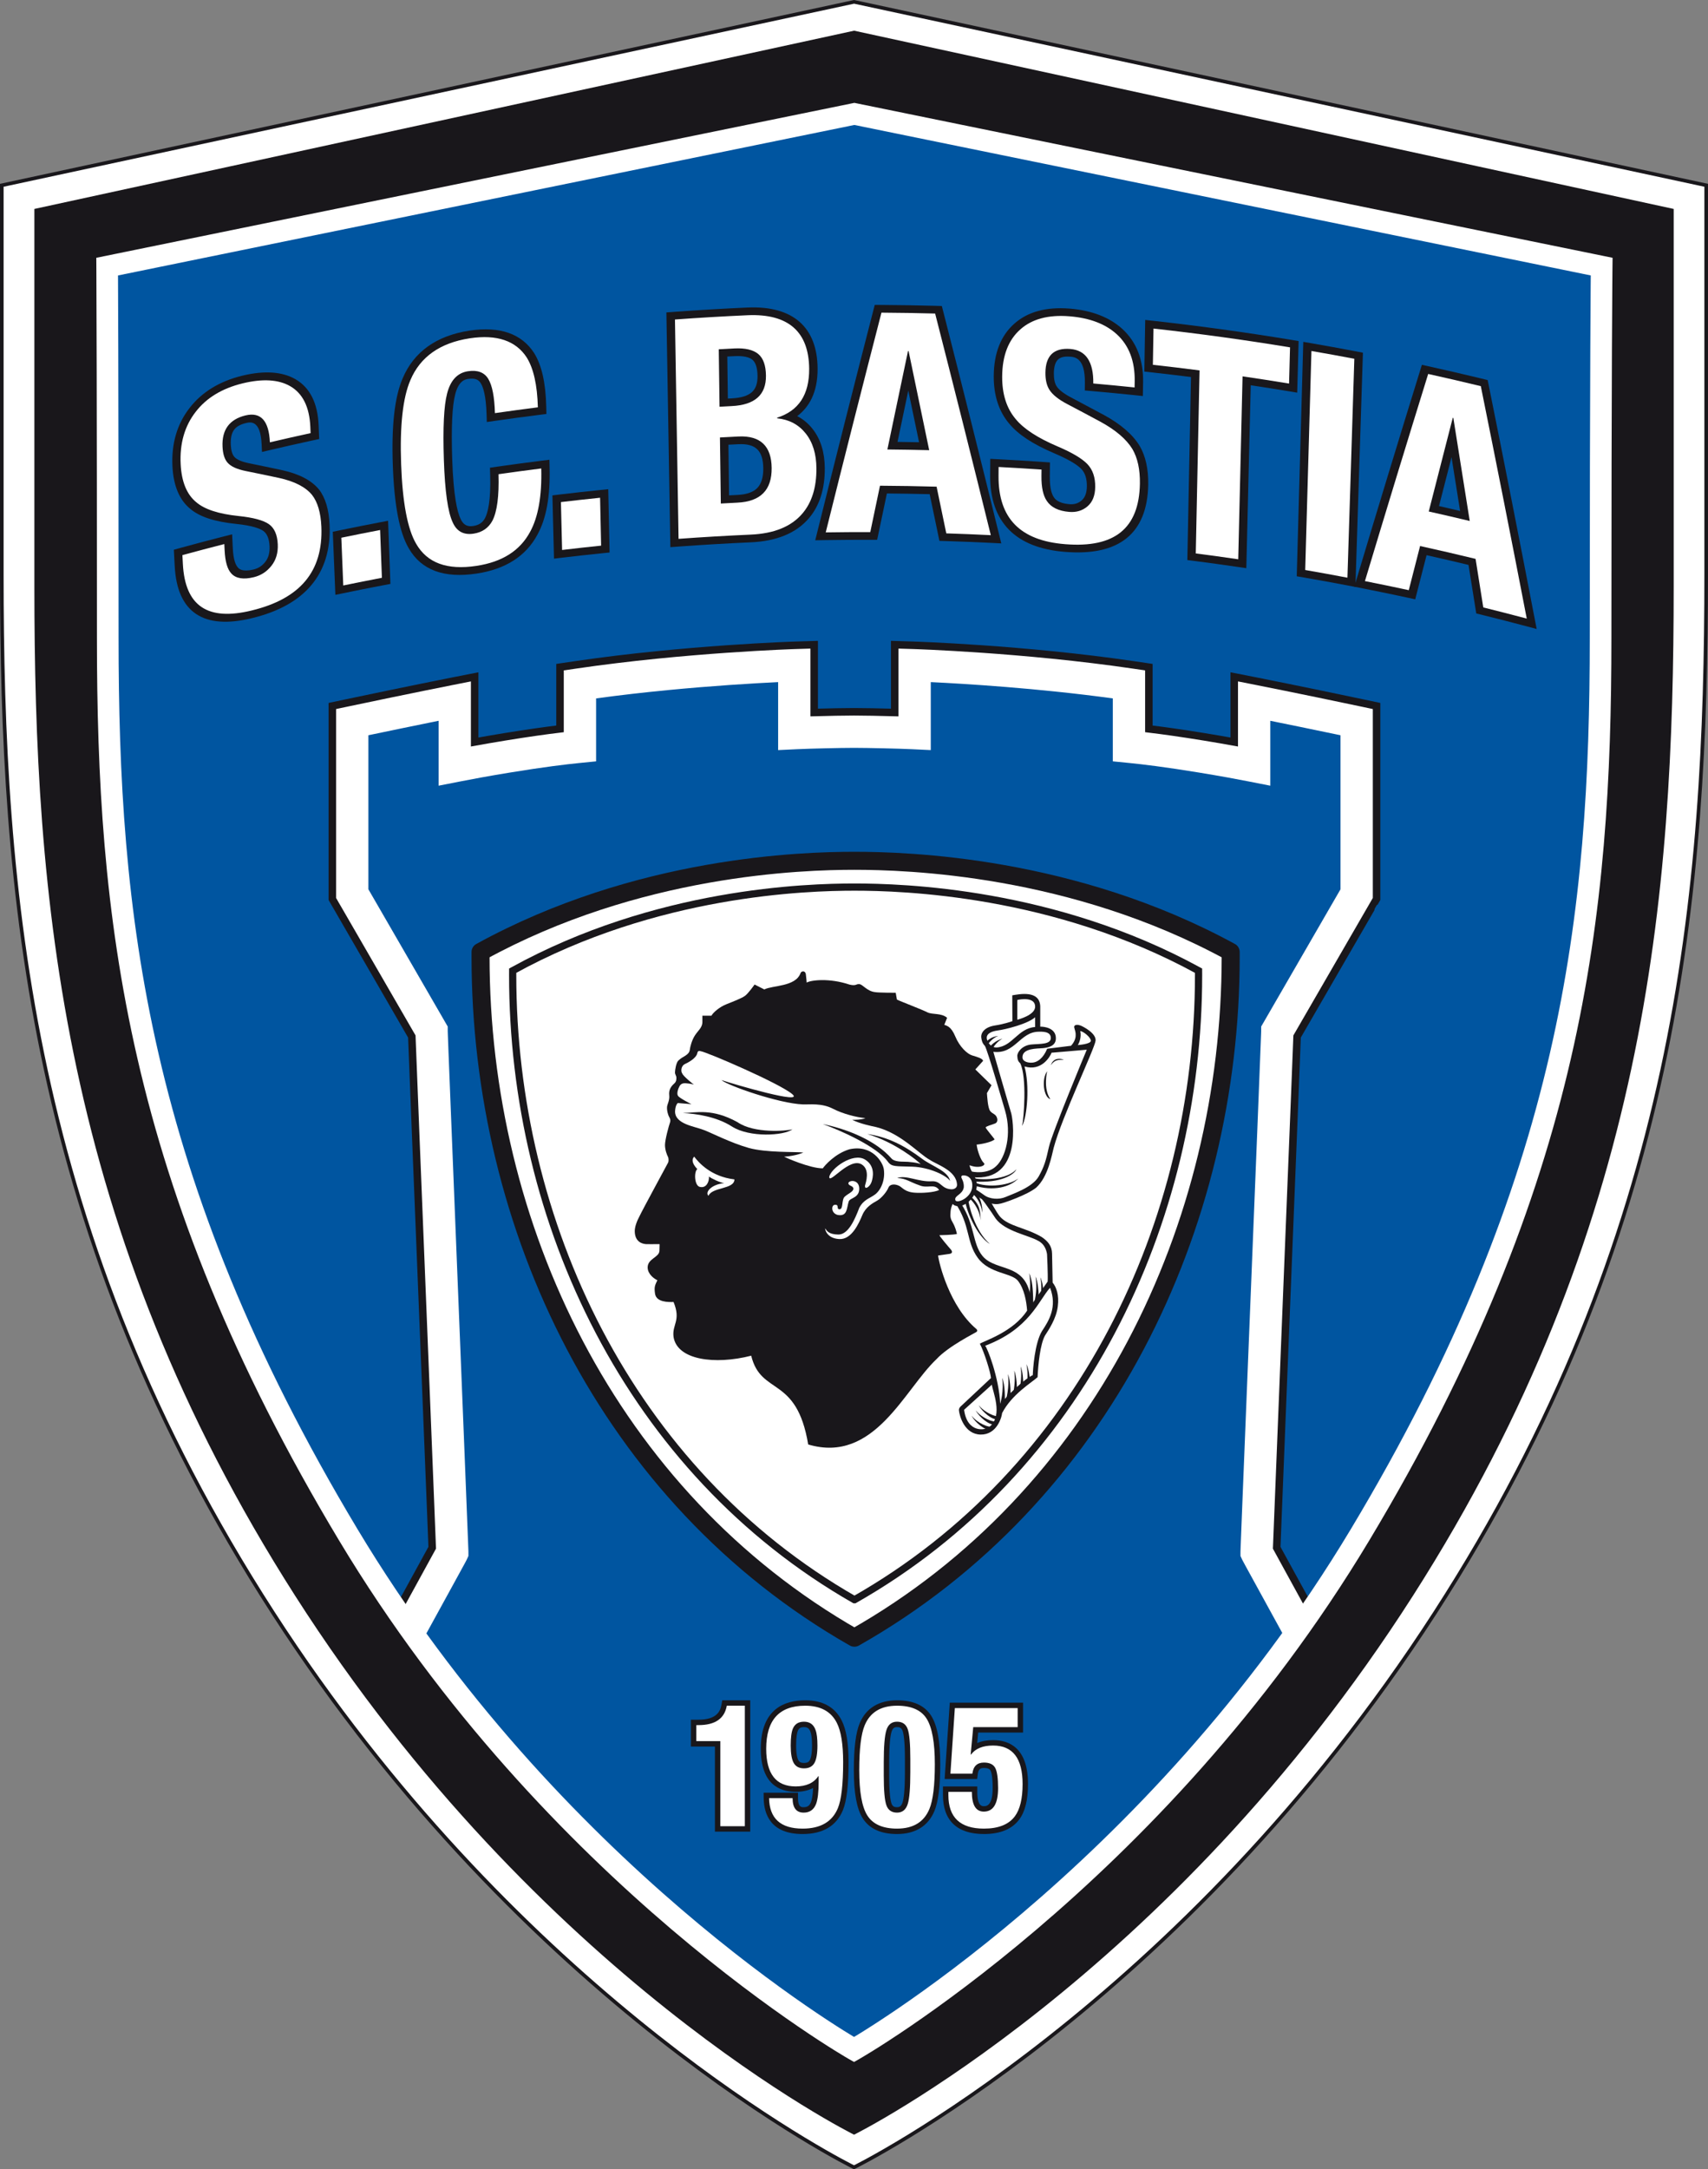 <?xml version="1.0" encoding="UTF-8"?>
<svg xmlns="http://www.w3.org/2000/svg" xmlns:xlink="http://www.w3.org/1999/xlink" width="682.11pt" height="866.13pt" viewBox="0 0 682.11 866.13" version="1.1">
<rect x="0" y="0" width="682.11" height="866.13" fill="#808080" stroke="none"/>
<defs>
<clipPath id="clip1">
  <path d="M 0 0 L 682.109 0 L 682.109 866.129 L 0 866.129 Z M 0 0 "/>
</clipPath>
</defs>
<g id="surface1">
<path style=" stroke:none;fill-rule:nonzero;fill:rgb(100%,100%,100%);fill-opacity:1;" d="M 341.09 0.734 L 0.719 73.98 L 0.719 229.152 C 0.719 355.598 11.551 492.918 108.973 643.84 C 210.688 801.387 341.062 865.328 341.062 865.328 C 341.062 865.328 471.43 801.387 573.145 643.84 C 670.562 492.918 681.387 355.598 681.387 229.152 L 681.387 73.98 "/>
<g clip-path="url(#clip1)" clip-rule="nonzero">
<path style=" stroke:none;fill-rule:nonzero;fill:rgb(9.799%,9%,10.599%);fill-opacity:1;" d="M 341.09 0.734 L 340.938 0.031 L 0 73.398 L 0 229.152 C -0.004 355.633 10.84 493.156 108.367 644.23 C 210.191 801.941 340.676 865.938 340.746 865.977 L 341.062 866.129 L 341.379 865.977 C 341.445 865.938 471.926 801.941 573.754 644.23 C 671.27 493.156 682.109 355.633 682.105 229.152 L 682.105 73.398 L 341.09 -0.004 L 340.938 0.031 L 341.09 0.734 L 340.938 1.438 L 681.234 74.684 L 681.387 73.98 L 680.664 73.98 L 680.664 229.152 C 680.664 355.562 669.852 492.676 572.539 643.449 C 521.734 722.141 463.773 777.457 418.516 813.098 C 395.887 830.918 376.434 843.816 362.645 852.262 C 355.75 856.484 350.27 859.59 346.52 861.641 C 344.641 862.664 343.195 863.426 342.219 863.93 C 341.246 864.438 340.746 864.68 340.746 864.68 L 341.062 865.328 L 341.379 864.68 C 341.379 864.68 340.879 864.438 339.902 863.93 C 325.273 856.367 204.836 791 109.578 643.449 C 12.258 492.676 1.445 355.562 1.441 229.152 L 1.441 73.98 L 0.719 73.98 L 0.871 74.684 L 341.238 1.438 L 341.09 0.734 L 340.938 1.438 "/>
</g>
<path style=" stroke:none;fill-rule:nonzero;fill:rgb(9.799%,9%,10.599%);fill-opacity:1;" d="M 614.656 261.309 C 614.656 363.824 604.641 462.723 526.547 594.824 C 450.883 722.836 341.023 786.379 341.023 786.379 C 341.023 786.379 231.266 722.836 155.59 594.824 C 77.508 462.723 67.484 363.824 67.484 261.309 C 67.484 158.805 67.281 123.223 67.281 123.223 L 341.141 66.414 L 615.051 123.223 C 615.051 123.223 614.656 158.805 614.656 261.309 M 341.102 12.254 L 13.73 83.422 L 13.73 234.188 C 13.73 357.047 24.148 490.469 117.848 637.102 C 215.684 790.191 341.078 852.309 341.078 852.309 C 341.078 852.309 466.461 790.191 564.297 637.102 C 657.992 490.469 668.406 357.047 668.406 234.188 L 668.406 83.422 "/>
<path style=" stroke:none;fill-rule:nonzero;fill:rgb(0%,33.333%,62.744%);fill-opacity:1;" d="M 341.035 43.055 L 42.656 104.023 C 42.656 104.023 42.887 142.203 42.887 252.238 C 42.887 362.273 53.809 468.43 138.887 610.223 C 221.324 747.621 340.902 815.824 340.902 815.824 C 340.902 815.824 460.59 747.621 543.035 610.223 C 628.113 468.43 639.031 362.273 639.031 252.238 C 639.031 142.203 639.453 104.023 639.453 104.023 "/>
<path style=" stroke:none;fill-rule:nonzero;fill:rgb(100%,100%,100%);fill-opacity:1;" d="M 544.035 280.672 C 519.078 275.406 501.527 271.945 501.504 271.938 L 492.906 270.242 L 492.906 296.262 C 489.496 295.645 485.559 294.961 481.047 294.223 L 481.051 294.223 C 471.641 292.684 464.32 291.676 458.816 291.012 L 458.816 266.375 L 452.664 265.469 C 408.676 259 364.891 257.648 364.738 257.641 L 357.312 257.41 L 357.312 284.48 C 351.617 284.32 344.918 284.195 341.055 284.195 C 337.215 284.195 330.723 284.316 325.156 284.477 L 325.156 257.41 L 317.734 257.641 C 317.578 257.648 273.793 259 229.809 265.469 L 223.656 266.375 L 223.656 291.012 C 218.148 291.676 210.828 292.684 201.422 294.223 L 201.426 294.223 C 196.91 294.961 192.973 295.645 189.562 296.262 L 189.562 270.242 L 180.969 271.938 C 180.945 271.945 163.395 275.406 138.434 280.672 L 132.719 281.879 L 132.719 358.926 L 133.688 360.598 C 133.688 360.602 134.16 361.422 134.996 362.867 C 140.281 372.004 159.934 405.992 164.469 413.836 C 164.645 418.758 165.219 433.184 165.98 452.332 C 167.18 482.359 168.852 523.914 170.227 558.137 C 170.914 575.25 171.523 590.527 171.965 601.613 C 172.184 607.156 172.363 611.652 172.484 614.805 C 172.535 616.098 172.574 617.148 172.605 617.965 C 170.941 621.023 167.27 627.719 163.863 633.934 C 161.941 637.434 160.102 640.785 158.742 643.258 C 157.387 645.734 156.508 647.332 156.504 647.336 L 169.129 654.27 C 169.129 654.27 173.324 646.629 177.555 638.914 C 179.672 635.059 181.793 631.184 183.41 628.234 C 184.215 626.758 184.895 625.512 185.387 624.613 C 185.629 624.16 185.828 623.797 185.973 623.527 C 186.047 623.391 186.109 623.277 186.16 623.176 L 186.242 623.02 L 186.297 622.91 L 186.406 622.684 L 187.07 621.246 L 187.07 619.664 C 187.07 619.508 187.066 619.473 187.066 619.402 C 187.059 619.172 187.047 618.832 187.027 618.289 C 186.73 610.078 184.676 558.988 182.691 509.617 C 181.699 484.938 180.727 460.695 180.004 442.484 C 179.641 433.375 179.34 425.777 179.129 420.387 C 179.023 417.691 178.941 415.547 178.887 414.047 C 178.859 413.297 178.836 412.707 178.824 412.297 C 178.816 412.094 178.812 411.934 178.809 411.824 L 178.805 411.754 L 178.805 409.863 L 177.84 408.195 C 176.754 406.316 152.312 364.043 147.121 355.062 L 147.121 293.562 C 157.09 291.473 165.613 289.727 171.918 288.445 C 173.078 288.211 174.152 287.992 175.16 287.789 L 175.16 313.703 L 183.754 312.016 C 188.426 311.094 194.949 309.875 203.746 308.438 L 203.75 308.438 C 217.227 306.23 226.207 305.156 231.566 304.625 L 238.059 303.98 L 238.059 278.848 C 257.453 276.199 276.539 274.523 291.207 273.5 C 299.293 272.938 306.035 272.57 310.754 272.344 L 310.754 299.488 L 318.301 299.129 C 323.309 298.887 335.594 298.594 341.055 298.594 C 346.516 298.594 359.172 298.887 364.168 299.129 L 371.715 299.488 L 371.715 272.344 C 385.004 272.98 414.312 274.734 444.414 278.848 L 444.414 303.98 L 450.902 304.625 C 456.262 305.156 465.246 306.23 478.723 308.438 C 487.52 309.875 494.047 311.094 498.719 312.016 L 507.309 313.703 L 507.309 287.789 C 513.781 289.098 523.547 291.09 535.348 293.562 L 535.348 355.062 C 530.156 364.047 505.719 406.316 504.633 408.195 L 503.664 409.863 L 503.664 411.711 C 503.664 411.754 503.652 412.109 503.637 412.605 C 503.496 416.578 502.91 431.414 502.113 451.402 C 500.914 481.391 499.238 523.035 497.863 557.355 C 497.172 574.52 496.559 589.848 496.117 600.977 C 495.895 606.543 495.719 611.055 495.598 614.227 C 495.535 615.812 495.484 617.062 495.453 617.941 C 495.438 618.383 495.426 618.73 495.418 618.988 C 495.414 619.117 495.41 619.227 495.406 619.316 C 495.406 619.426 495.402 619.453 495.398 619.664 L 495.398 621.246 L 496.062 622.684 L 496.172 622.91 C 496.254 623.074 496.289 623.137 496.352 623.25 C 496.562 623.648 496.957 624.379 497.527 625.422 C 501.477 632.664 513.34 654.266 513.344 654.27 L 525.965 647.336 C 525.965 647.332 524.918 645.426 523.34 642.555 C 520.973 638.246 517.418 631.766 514.434 626.316 C 512.938 623.59 511.586 621.117 510.598 619.305 C 510.32 618.805 510.078 618.355 509.863 617.965 C 510.254 607.625 512.246 558.07 514.172 510.195 C 515.16 485.516 516.137 461.273 516.859 443.055 C 517.223 433.945 517.523 426.344 517.73 420.945 C 517.84 418.246 517.922 416.098 517.977 414.582 C 517.984 414.312 517.996 414.066 518.004 413.84 C 520.383 409.723 526.941 398.379 533.395 387.211 C 537.281 380.492 541.129 373.84 544.004 368.867 C 545.441 366.379 546.637 364.312 547.473 362.867 C 548.309 361.422 548.781 360.602 548.785 360.598 L 549.754 358.926 L 549.754 281.879 "/>
<path style="fill:none;stroke-width:30;stroke-linecap:butt;stroke-linejoin:miter;stroke:rgb(9.799%,9%,10.599%);stroke-opacity:1;stroke-miterlimit:10;" d="M 5259.648 2187.941 C 5259.648 2187.98 5249.141 2207.042 5233.398 2235.753 C 5209.727 2278.839 5174.18 2343.644 5144.297 2398.175 C 5129.375 2425.402 5115.859 2450.128 5105.938 2468.253 C 5103.203 2473.253 5100.781 2477.745 5098.633 2481.652 C 5102.539 2585.05 5122.461 3080.597 5141.68 3559.347 C 5151.602 3806.144 5161.328 4048.566 5168.594 4230.753 C 5172.227 4321.847 5175.234 4397.863 5177.305 4451.847 C 5178.398 4478.839 5179.18 4500.323 5179.766 4515.48 C 5179.844 4518.175 5179.922 4520.636 5180.039 4522.902 C 5203.828 4564.073 5269.414 4677.511 5333.984 4789.191 C 5372.812 4856.378 5411.289 4922.902 5440.039 4972.628 C 5454.414 4997.511 5466.367 5018.175 5474.727 5032.628 C 5483.086 5047.081 5487.812 5055.284 5487.812 5055.323 L 5497.5 5072.042 L 5497.5 5842.511 L 5440.352 5854.581 C 5190.742 5907.238 5015.273 5941.886 5015.039 5941.925 L 4929.062 5958.878 L 4929.062 5698.683 C 4894.961 5704.855 4855.586 5711.691 4810.43 5719.073 L 4810.508 5719.073 C 4716.406 5734.464 4643.203 5744.542 4588.164 5751.183 L 4588.164 5997.55 L 4526.641 6006.613 C 4086.758 6071.3 3648.867 6084.816 3647.344 6084.894 L 3573.125 6087.198 L 3573.125 5816.495 C 3516.172 5818.097 3449.18 5819.347 3410.547 5819.386 C 3372.148 5819.347 3307.227 5818.136 3251.562 5816.534 L 3251.562 6087.198 L 3177.344 6084.894 C 3175.82 6084.816 2737.93 6071.3 2298.086 6006.613 L 2236.523 5997.55 L 2236.523 5751.183 C 2181.484 5744.542 2108.281 5734.464 2014.219 5719.073 L 2014.258 5719.073 C 1969.102 5711.691 1929.727 5704.855 1895.625 5698.683 L 1895.625 5958.878 L 1809.648 5941.925 C 1809.453 5941.886 1633.906 5907.238 1384.336 5854.581 L 1327.188 5842.511 L 1327.188 5072.042 L 1336.836 5055.323 C 1336.875 5055.284 1341.602 5047.081 1349.961 5032.628 C 1402.773 4941.261 1599.336 4601.378 1644.648 4522.941 C 1646.445 4473.722 1652.148 4329.464 1659.805 4137.98 C 1671.797 3837.706 1688.555 3422.159 1702.266 3079.933 C 1709.141 2908.8 1715.234 2756.027 1719.648 2645.167 C 1721.836 2589.738 1723.594 2544.777 1724.844 2513.253 C 1725.312 2500.323 1725.742 2489.816 1726.055 2481.652 C 1709.414 2451.066 1672.695 2384.113 1638.594 2321.964 C 1619.414 2286.964 1601.055 2253.448 1587.422 2228.722 C 1573.828 2203.956 1565.078 2187.98 1565.039 2187.941 " transform="matrix(0.1,0,0,-0.1,0,866.13)"/>
<path style=" stroke:none;fill-rule:nonzero;fill:rgb(100%,100%,100%);fill-opacity:1;" d="M 341.195 45.48 L 340.332 41.25 L 38.457 102.93 L 38.477 106.48 C 38.477 106.48 38.48 107.074 38.488 108.332 C 38.531 117.137 38.711 158.402 38.711 254.684 C 38.711 309.84 41.445 364.273 54.914 422.746 C 68.379 481.223 92.578 543.684 135.324 614.914 C 176.863 684.145 227.699 735.863 268.168 770.316 C 308.641 804.77 338.758 821.957 338.934 822.059 L 341.07 823.277 L 343.215 822.059 C 343.391 821.957 373.531 804.77 414.027 770.32 C 454.52 735.867 505.379 684.145 546.914 614.914 C 589.664 543.684 613.863 481.223 627.328 422.746 C 640.801 364.273 643.535 309.84 643.535 254.684 C 643.535 199.668 643.641 162.617 643.746 139.32 C 643.801 127.676 643.855 119.469 643.895 114.172 C 643.914 111.523 643.93 109.605 643.941 108.348 C 643.953 107.094 643.961 106.504 643.961 106.504 L 644 102.934 L 341.195 41.07 L 340.332 41.25 L 341.195 45.48 L 340.332 49.715 L 638.777 110.688 L 639.641 106.453 L 635.32 106.402 C 635.32 106.43 634.891 144.633 634.891 254.684 C 634.891 309.566 632.168 363.234 618.906 420.809 C 605.645 478.379 581.844 539.902 539.508 610.469 C 498.602 678.656 448.391 729.738 408.426 763.738 C 388.445 780.738 371.027 793.465 358.629 801.934 C 352.426 806.164 347.48 809.332 344.098 811.438 C 342.406 812.488 341.102 813.273 340.23 813.793 C 339.793 814.051 339.465 814.242 339.246 814.371 L 339.004 814.512 L 338.934 814.551 L 341.074 818.305 L 343.215 814.551 L 343.145 814.512 C 341.5 813.566 311.516 796.129 271.891 762.133 C 232.262 728.141 183.004 677.59 142.734 610.473 C 100.398 539.902 76.598 478.379 63.336 420.809 C 50.074 363.234 47.352 309.566 47.352 254.684 C 47.352 144.637 47.117 106.438 47.117 106.426 L 42.797 106.453 L 43.664 110.688 L 342.062 49.715 L 341.195 45.48 L 340.332 49.715 "/>
<path style=" stroke:none;fill-rule:nonzero;fill:rgb(100%,100%,100%);fill-opacity:1;" d="M 100.508 245.293 C 82.086 249.781 72.344 243.422 71.402 225.625 C 71.316 223.938 71.227 222.254 71.137 220.566 C 77.793 218.734 84.461 216.977 91.141 215.281 C 91.207 216.645 91.273 218.008 91.34 219.371 C 91.539 223.512 92.336 226.34 93.695 227.781 C 95.195 229.438 97.664 229.801 101.27 228.934 C 103.684 228.344 105.586 227.113 107.148 225.148 C 108.703 223.195 109.426 220.691 109.289 217.703 C 109.137 214.309 108.113 211.918 106.242 210.613 C 104.238 209.211 100.383 208.18 94.785 207.605 C 86.629 206.762 80.695 204.852 77.137 201.805 C 73.133 198.52 70.895 193.152 70.512 185.832 C 70.062 177.176 72.227 169.68 76.969 163.613 C 81.488 157.762 88.145 153.66 96.754 151.555 L 96.918 151.512 C 105.242 149.504 111.973 149.961 116.891 152.77 C 122.312 155.871 125.238 161.734 125.59 170.133 C 125.645 171.457 125.699 172.785 125.754 174.109 C 119.23 175.516 112.715 176.992 106.211 178.527 C 106.184 178.016 106.16 177.508 106.141 176.996 C 105.676 166.789 101.344 166.613 98.129 167.391 C 95.348 168.066 93.418 169.215 92.195 170.895 C 90.938 172.617 90.375 175 90.52 177.977 C 90.641 180.52 91.203 182.383 92.195 183.523 C 93.352 184.871 95.559 185.863 98.762 186.508 C 103.191 187.398 107.621 188.32 112.051 189.273 C 118.547 190.691 123.23 193.145 125.977 196.48 C 128.398 199.582 129.738 204.121 129.98 209.988 C 130.754 228.793 120.844 240.348 100.684 245.25 "/>
<path style=" stroke:none;fill-rule:nonzero;fill:rgb(9.799%,9%,10.599%);fill-opacity:1;" d="M 96.852 149.98 L 96.68 150.023 C 87.602 152.246 80.551 156.617 75.719 162.883 C 70.699 169.312 68.402 177.215 68.875 186.281 C 69.277 193.965 71.656 199.617 75.941 203.129 C 79.711 206.355 85.715 208.297 94.27 209.18 C 100.953 209.863 103.855 211.082 105.113 211.953 C 106.66 213.035 107.52 215.102 107.652 218.09 C 107.773 220.699 107.207 222.754 105.926 224.363 C 104.656 225.961 103.172 226.922 101.254 227.387 C 96.727 228.48 95.457 227.082 95.039 226.621 C 94.207 225.734 93.203 223.727 92.973 218.957 C 92.934 218.105 92.891 217.25 92.848 216.395 C 92.801 215.379 92.75 214.359 92.703 213.34 C 91.613 213.613 90.523 213.891 89.434 214.168 C 83.84 215.594 78.258 217.07 72.688 218.594 C 71.602 218.887 70.516 219.188 69.43 219.488 C 69.484 220.508 69.539 221.523 69.59 222.539 C 69.652 223.719 69.715 224.898 69.777 226.074 C 70.762 244.613 81.355 251.504 100.574 246.82 L 100.754 246.777 C 121.688 241.688 132.422 229.184 131.629 209.641 C 131.371 203.496 129.949 198.711 127.383 195.422 C 124.422 191.816 119.5 189.223 112.719 187.734 C 108.285 186.777 103.852 185.852 99.418 184.953 C 95.785 184.227 94.227 183.152 93.555 182.371 C 92.738 181.43 92.273 179.816 92.164 177.562 C 92.039 174.969 92.48 172.961 93.48 171.598 C 94.391 170.352 95.922 169.477 98.164 168.926 C 99.941 168.496 104.039 167.527 104.488 177.387 C 104.535 178.406 104.582 179.426 104.629 180.445 C 105.73 180.184 106.828 179.926 107.926 179.668 C 113.332 178.398 118.746 177.176 124.164 175.996 C 125.27 175.758 126.371 175.52 127.473 175.281 C 127.434 174.262 127.391 173.242 127.344 172.219 C 127.312 171.406 127.277 170.59 127.242 169.777 C 126.875 160.922 123.746 154.707 117.941 151.379 C 112.699 148.379 105.59 147.875 96.852 149.98 M 96.984 153.043 C 104.926 151.125 111.227 151.527 115.844 154.16 C 120.902 157.051 123.598 162.516 123.934 170.492 C 123.965 171.309 124.004 172.121 124.035 172.938 C 118.613 174.113 113.195 175.34 107.789 176.605 C 107.402 168.008 104.156 164.395 98.059 165.859 L 98.02 165.867 C 91.586 167.441 88.547 171.648 88.875 178.395 C 89.012 181.238 89.668 183.336 90.84 184.684 C 92.176 186.242 94.602 187.355 98.113 188.059 C 102.539 188.949 106.969 189.867 111.395 190.816 C 117.621 192.176 122.023 194.453 124.605 197.59 C 126.859 200.469 128.105 204.723 128.34 210.34 C 129.078 228.207 119.785 239.055 100.609 243.719 L 100.441 243.762 C 83.008 248.008 73.914 242.047 73.031 225.18 C 72.969 224.004 72.906 222.824 72.844 221.645 C 78.414 220.125 83.996 218.652 89.582 217.223 C 89.625 218.078 89.664 218.934 89.707 219.785 C 89.926 224.258 90.82 227.32 92.391 228.98 C 94.203 230.977 97.18 231.461 101.336 230.461 L 101.398 230.445 C 104.188 229.766 106.516 228.27 108.371 225.938 C 110.227 223.609 111.082 220.738 110.93 217.32 C 110.754 213.496 109.574 210.809 107.375 209.27 C 105.184 207.738 101.148 206.633 95.297 206.031 C 87.379 205.207 81.742 203.402 78.367 200.512 C 74.586 197.406 72.516 192.371 72.152 185.387 C 71.723 177.102 73.73 170.078 78.203 164.367 C 82.441 158.883 88.648 155.086 96.824 153.082 L 96.984 153.043 "/>
<path style=" stroke:none;fill-rule:nonzero;fill:rgb(100%,100%,100%);fill-opacity:1;" d="M 134.609 213.508 C 140.859 212.203 147.121 210.957 153.391 209.773 C 153.664 217.152 153.941 224.531 154.215 231.91 C 147.973 233.094 141.734 234.332 135.512 235.629 C 135.211 228.258 134.91 220.879 134.609 213.508 "/>
<path style=" stroke:none;fill-rule:nonzero;fill:rgb(9.799%,9%,10.599%);fill-opacity:1;" d="M 154.98 207.93 C 153.883 208.137 152.781 208.344 151.684 208.555 C 146.516 209.539 141.352 210.566 136.191 211.633 C 135.098 211.859 134 212.09 132.902 212.32 C 132.945 213.34 132.988 214.359 133.027 215.383 C 133.289 221.734 133.551 228.09 133.809 234.441 C 133.852 235.461 133.895 236.484 133.934 237.504 C 135.027 237.273 136.117 237.047 137.211 236.824 C 142.344 235.762 147.484 234.738 152.633 233.758 C 153.727 233.547 154.82 233.34 155.914 233.137 C 155.879 232.113 155.84 231.09 155.801 230.07 C 155.566 223.711 155.332 217.352 155.098 210.992 C 155.059 209.973 155.02 208.949 154.98 207.93 M 151.801 211.617 C 152.039 217.977 152.277 224.336 152.516 230.691 C 147.367 231.676 142.223 232.699 137.086 233.762 C 136.828 227.406 136.574 221.051 136.316 214.695 C 141.473 213.629 146.633 212.602 151.801 211.617 "/>
<path style=" stroke:none;fill-rule:nonzero;fill:rgb(100%,100%,100%);fill-opacity:1;" d="M 190.242 227.48 C 178 229.316 169.43 226.223 164.711 218.004 C 161.133 211.902 159.109 201.316 158.539 185.609 C 157.969 169.906 159.211 158.711 162.359 151.402 C 166.508 141.582 174.965 135.473 187.496 133.551 L 187.648 133.527 C 199.027 131.828 207.164 134.684 211.781 141.77 C 214.668 146.367 216.238 153.32 216.469 162.422 C 216.484 162.934 216.496 163.445 216.512 163.957 C 209.68 164.812 202.852 165.73 196.035 166.723 C 196.02 166.211 196.004 165.699 195.992 165.188 C 195.805 158.926 194.969 154.539 193.504 152.152 C 192.211 150.043 190.129 149.277 186.957 149.754 C 184.758 150.094 181.699 151.246 180.164 157.316 C 178.93 162.035 178.516 170.781 178.922 183.312 C 179.324 195.637 180.473 203.875 182.336 207.805 C 183.703 210.855 185.828 212.027 189.043 211.543 C 191.953 211.098 193.902 209.766 195.199 207.34 C 196.914 203.996 197.672 198.012 197.426 189.574 C 197.41 189.062 197.395 188.551 197.379 188.039 C 204.172 187.059 210.973 186.145 217.777 185.301 C 217.793 185.812 217.805 186.32 217.816 186.836 C 218.105 198.004 216.535 206.762 213.172 212.898 C 208.836 220.984 201.172 225.816 190.395 227.457 "/>
<path style=" stroke:none;fill-rule:nonzero;fill:rgb(9.799%,9%,10.599%);fill-opacity:1;" d="M 187.605 131.992 L 187.445 132.016 C 174.195 134.047 165.234 140.562 160.812 151.051 C 157.582 158.566 156.301 169.984 156.883 185.91 C 157.465 201.848 159.551 212.633 163.242 218.922 C 168.27 227.66 177.344 230.953 190.281 229.016 L 190.438 228.992 C 201.855 227.25 210 222.102 214.645 213.449 C 218.184 207 219.777 198.227 219.484 186.629 C 219.457 185.605 219.434 184.582 219.406 183.559 C 218.297 183.695 217.184 183.832 216.074 183.973 C 210.379 184.688 204.688 185.453 198.996 186.266 C 197.891 186.426 196.781 186.586 195.672 186.746 C 195.703 187.77 195.734 188.793 195.762 189.816 C 196.062 200.004 194.812 204.699 193.711 206.848 C 192.734 208.672 191.281 209.66 189.023 210.004 C 187.242 210.273 185.262 210.133 183.887 207.062 C 182.637 204.422 181.07 198.16 180.582 183.047 C 180.184 170.656 180.586 162.055 181.781 157.484 C 183.203 151.879 185.84 151.469 186.969 151.293 C 190.18 150.809 191.324 151.914 192.023 153.051 C 192.949 154.555 194.098 157.93 194.32 165.434 C 194.352 166.453 194.383 167.477 194.414 168.5 C 195.523 168.336 196.637 168.176 197.746 168.016 C 203.453 167.199 209.164 166.426 214.879 165.703 C 215.992 165.559 217.105 165.422 218.223 165.285 C 218.195 164.262 218.172 163.238 218.145 162.215 C 217.902 152.734 216.312 145.758 213.273 140.902 C 208.301 133.266 199.656 130.195 187.605 131.992 M 187.691 135.062 C 198.445 133.457 206.004 136.066 210.32 142.68 C 213.078 147.074 214.566 153.73 214.801 162.629 C 209.078 163.355 203.367 164.129 197.656 164.949 C 197.469 158.418 196.578 153.852 194.984 151.254 C 193.398 148.668 190.707 147.648 186.914 148.223 L 186.871 148.227 C 182.66 148.875 179.883 151.867 178.543 157.172 C 177.27 162.051 176.844 170.859 177.262 183.586 C 177.676 196.152 178.855 204.484 180.809 208.598 C 182.418 212.184 185.176 213.664 189.086 213.078 L 189.121 213.074 C 192.578 212.543 195.09 210.82 196.66 207.887 C 198.527 204.254 199.34 198.074 199.086 189.336 C 204.77 188.523 210.461 187.762 216.152 187.043 C 216.438 197.992 214.953 206.41 211.715 212.32 C 207.652 219.906 200.531 224.371 190.344 225.922 L 190.199 225.945 C 178.602 227.684 170.617 224.824 166.188 217.102 C 162.746 211.227 160.75 200.641 160.195 185.305 C 159.645 169.977 160.867 158.797 163.895 151.777 C 167.793 142.559 175.676 136.902 187.543 135.086 L 187.691 135.062 "/>
<path style=" stroke:none;fill-rule:nonzero;fill:rgb(100%,100%,100%);fill-opacity:1;" d="M 222.312 199.125 C 228.629 198.367 234.949 197.668 241.277 197.027 C 241.438 204.426 241.598 211.824 241.754 219.223 C 235.453 219.859 229.156 220.559 222.863 221.312 C 222.68 213.918 222.496 206.52 222.312 199.125 "/>
<path style=" stroke:none;fill-rule:nonzero;fill:rgb(9.799%,9%,10.599%);fill-opacity:1;" d="M 242.906 195.32 C 241.801 195.434 240.688 195.547 239.578 195.66 C 234.359 196.195 229.145 196.773 223.934 197.391 C 222.824 197.523 221.719 197.656 220.609 197.793 C 220.637 198.816 220.66 199.84 220.688 200.863 C 220.848 207.234 221.008 213.605 221.172 219.977 C 221.195 221 221.223 222.023 221.246 223.047 C 222.352 222.914 223.453 222.781 224.555 222.652 C 229.742 222.039 234.938 221.465 240.133 220.93 C 241.234 220.812 242.34 220.699 243.445 220.59 C 243.426 219.566 243.402 218.543 243.383 217.52 C 243.246 211.145 243.109 204.77 242.973 198.395 C 242.953 197.371 242.93 196.348 242.906 195.32 M 239.648 198.734 L 240.062 217.855 C 234.867 218.391 229.672 218.965 224.48 219.582 C 224.324 213.207 224.164 206.836 224.012 200.465 C 229.219 199.848 234.43 199.27 239.648 198.734 "/>
<path style=" stroke:none;fill-rule:nonzero;fill:rgb(100%,100%,100%);fill-opacity:1;" d="M 289.012 160.77 C 290.09 160.711 291.164 160.652 292.238 160.598 C 296.367 160.387 299.449 159.414 301.395 157.688 C 303.324 155.973 304.25 153.477 304.215 150.051 C 304.176 146.414 303.312 143.867 301.652 142.484 C 299.98 141.105 297.203 140.48 293.406 140.656 C 293.402 140.145 293.398 139.633 293.395 139.121 C 293.367 139.633 293.34 140.148 293.312 140.66 C 291.789 140.738 290.273 140.82 288.754 140.902 C 288.84 147.523 288.926 154.145 289.012 160.77 M 289.516 199.414 C 291.176 199.324 292.836 199.234 294.5 199.156 C 298.602 198.953 301.664 197.867 303.605 195.902 C 305.562 193.922 306.539 190.898 306.5 186.914 C 306.426 179.035 302.773 175.461 295.012 175.812 C 295.008 175.301 295.004 174.785 295 174.273 C 294.977 174.789 294.957 175.301 294.938 175.812 C 293.027 175.91 291.121 176.008 289.211 176.109 C 289.312 183.879 289.414 191.645 289.516 199.414 M 267.844 126.156 C 278.121 125.391 288.406 124.777 298.699 124.316 C 315.938 123.621 324.734 131.543 324.828 147.227 C 324.891 156.449 321.605 162.859 315.074 166.441 C 318.285 167.535 320.988 169.449 323.133 172.148 C 326.141 175.934 327.68 180.922 327.715 186.941 C 327.766 194.879 325.758 201.266 321.762 205.949 C 316.98 211.574 309.594 214.559 299.789 214.996 C 289.637 215.449 279.492 216.051 269.352 216.801 C 268.852 186.586 268.348 156.371 267.844 126.156 "/>
<path style=" stroke:none;fill-rule:nonzero;fill:rgb(9.799%,9%,10.599%);fill-opacity:1;" d="M 290.906 177.559 C 292.258 177.488 293.605 177.418 294.953 177.352 C 301.824 177.043 304.758 179.953 304.828 186.977 C 304.863 190.555 304.043 193.215 302.391 194.887 C 300.773 196.527 298.113 197.438 294.48 197.617 C 293.375 197.672 292.27 197.73 291.16 197.785 C 291.078 191.043 290.992 184.301 290.906 177.559 M 290.453 142.348 C 291.414 142.297 292.371 142.246 293.332 142.199 L 293.422 142.195 C 296.77 142.039 299.152 142.535 300.496 143.645 C 301.793 144.723 302.496 146.965 302.531 150.121 C 302.562 153.09 301.816 155.211 300.246 156.602 C 298.621 158.055 295.918 158.871 292.219 159.059 C 291.703 159.086 291.188 159.113 290.672 159.141 C 290.598 153.543 290.527 147.945 290.453 142.348 M 298.688 122.777 L 298.512 122.785 C 288.84 123.223 279.168 123.789 269.508 124.496 C 268.383 124.578 267.258 124.66 266.133 124.746 C 266.148 125.77 266.164 126.797 266.184 127.82 C 266.676 157.008 267.172 186.199 267.664 215.387 C 267.684 216.414 267.699 217.438 267.719 218.465 C 268.824 218.379 269.93 218.297 271.039 218.219 C 280.621 217.523 290.211 216.961 299.805 216.535 C 310.133 216.074 317.953 212.891 323.066 206.887 C 327.301 201.922 329.434 195.215 329.387 186.918 C 329.348 180.566 327.707 175.281 324.492 171.23 C 322.777 169.066 320.73 167.363 318.379 166.141 C 322.891 162.738 326.574 156.996 326.516 147.199 C 326.418 130.73 316.789 122.047 298.688 122.777 M 287.867 201.043 C 290.086 200.918 292.301 200.801 294.52 200.691 C 303.699 200.246 308.254 195.691 308.172 186.852 C 308.09 178.133 303.695 173.883 295 174.273 L 294.918 174.277 C 292.449 174.398 289.984 174.527 287.52 174.664 C 287.637 183.457 287.75 192.25 287.867 201.043 M 287.355 162.398 C 288.988 162.305 290.625 162.219 292.258 162.133 C 301.422 161.672 305.973 157.684 305.895 149.988 C 305.852 145.898 304.824 143.008 302.809 141.332 C 300.801 139.668 297.66 138.918 293.395 139.121 L 293.293 139.125 C 291.211 139.23 289.129 139.34 287.047 139.457 C 287.148 147.102 287.254 154.754 287.355 162.398 M 298.711 125.855 C 314.902 125.199 323.051 132.527 323.148 147.266 C 323.215 157.578 318.949 164.027 310.367 166.766 L 310.371 167.012 C 315.156 167.504 318.961 169.535 321.773 173.07 C 324.586 176.609 326.008 181.25 326.043 186.973 C 326.094 194.586 324.227 200.59 320.461 205.016 C 315.988 210.281 309.094 213.047 299.773 213.457 C 290.172 213.887 280.574 214.445 270.988 215.141 C 270.512 185.949 270.035 156.762 269.555 127.57 C 279.215 126.863 288.879 126.297 298.547 125.863 L 298.711 125.855 "/>
<path style=" stroke:none;fill-rule:nonzero;fill:rgb(100%,100%,100%);fill-opacity:1;" d="M 356.41 177.945 C 360.629 177.992 364.848 178.062 369.062 178.16 C 366.965 168.02 364.855 157.887 362.738 147.762 C 360.617 157.816 358.512 167.879 356.41 177.945 M 350.684 123.285 C 358.723 123.324 366.762 123.457 374.797 123.684 C 382.586 154.141 390.246 184.688 397.777 215.316 C 390.703 214.953 383.621 214.664 376.539 214.453 C 375.25 208.234 373.957 202.02 372.66 195.809 C 366.047 195.633 359.43 195.523 352.812 195.477 C 351.516 201.645 350.219 207.812 348.93 213.988 C 341.844 213.965 334.758 214.012 327.672 214.137 C 335.219 183.77 342.887 153.484 350.684 123.285 "/>
<path style=" stroke:none;fill-rule:nonzero;fill:rgb(9.799%,9%,10.599%);fill-opacity:1;" d="M 358.438 176.434 C 359.867 169.59 361.301 162.754 362.738 155.922 C 364.176 162.801 365.609 169.688 367.039 176.578 C 364.172 176.516 361.305 176.469 358.438 176.434 M 376.137 122.184 C 375.246 122.156 374.355 122.133 373.461 122.105 C 366.312 121.914 359.164 121.801 352.016 121.754 C 351.121 121.746 350.23 121.742 349.34 121.742 C 349.137 122.531 348.934 123.32 348.73 124.109 C 341.211 153.297 333.809 182.562 326.523 211.91 C 326.211 213.176 325.895 214.445 325.582 215.711 C 326.98 215.684 328.383 215.66 329.785 215.641 C 335.711 215.551 341.637 215.512 347.562 215.523 C 348.477 215.523 349.391 215.527 350.301 215.531 C 350.477 214.703 350.648 213.875 350.82 213.051 C 351.941 207.707 353.062 202.363 354.191 197.023 C 359.891 197.074 365.586 197.168 371.285 197.312 C 372.41 202.688 373.527 208.066 374.645 213.449 C 374.82 214.281 374.992 215.117 375.164 215.949 C 376.078 215.977 376.992 216.008 377.906 216.035 C 383.828 216.223 389.75 216.457 395.672 216.746 C 397.07 216.816 398.469 216.887 399.871 216.961 C 399.555 215.684 399.242 214.406 398.93 213.129 C 391.656 183.531 384.262 154.008 376.746 124.57 C 376.543 123.773 376.34 122.977 376.137 122.184 M 354.387 179.465 C 359.953 179.516 365.523 179.605 371.086 179.746 C 368.363 166.543 365.621 153.355 362.859 140.176 L 362.617 140.172 C 359.855 153.258 357.113 166.355 354.387 179.465 M 373.457 125.184 C 380.988 154.602 388.398 184.098 395.688 213.672 C 389.766 213.383 383.84 213.145 377.914 212.957 C 376.625 206.738 375.336 200.523 374.039 194.309 C 366.504 194.098 358.969 193.973 351.434 193.93 C 350.137 200.098 348.844 206.27 347.555 212.445 C 341.625 212.434 335.695 212.473 329.766 212.562 C 337.07 183.242 344.488 153.996 352.02 124.832 C 359.168 124.875 366.312 124.992 373.457 125.184 "/>
<path style=" stroke:none;fill-rule:nonzero;fill:rgb(100%,100%,100%);fill-opacity:1;" d="M 425.285 218.805 C 406.496 217.312 397.008 207.855 397.105 189.926 C 397.117 188.227 397.129 186.527 397.141 184.828 C 403.973 185.168 410.797 185.578 417.621 186.059 C 417.609 187.43 417.594 188.801 417.578 190.172 C 417.539 194.336 418.172 197.395 419.461 199.266 C 420.871 201.387 423.336 202.543 427.008 202.848 C 429.465 203.039 431.449 202.434 433.137 200.992 C 434.832 199.539 435.68 197.352 435.719 194.305 C 435.766 190.891 434.879 188.199 433.078 186.301 C 431.141 184.266 427.328 182 421.734 179.629 C 413.574 176.16 407.703 172.348 404.297 168.184 C 400.445 163.633 398.504 157.594 398.555 150.223 C 398.605 141.504 401.23 134.785 406.371 130.305 C 411.277 125.965 418.227 124.055 427 124.742 L 427.172 124.754 C 435.652 125.445 442.371 128.059 447.137 132.426 C 452.387 137.242 454.965 143.988 454.824 152.418 C 454.805 153.746 454.785 155.078 454.762 156.41 C 448.152 155.711 441.539 155.074 434.922 154.504 C 434.93 153.992 434.934 153.48 434.941 152.969 C 435.074 142.711 430.734 141.137 427.453 140.867 C 424.621 140.648 422.617 141.16 421.289 142.43 C 419.922 143.73 419.215 145.91 419.184 148.902 C 419.156 151.465 419.613 153.492 420.543 154.938 C 421.629 156.645 423.793 158.348 426.973 160.012 C 431.371 162.324 435.766 164.664 440.156 167.035 C 446.582 170.527 451.121 174.461 453.672 178.645 C 455.914 182.484 456.988 187.414 456.891 193.309 C 456.734 202.648 453.977 209.496 448.715 213.727 C 443.453 217.961 435.641 219.613 425.461 218.82 "/>
<path style=" stroke:none;fill-rule:nonzero;fill:rgb(9.799%,9%,10.599%);fill-opacity:1;" d="M 427.191 123.215 L 427.02 123.203 C 417.766 122.477 410.398 124.527 405.152 129.172 C 399.711 133.926 396.922 141.004 396.867 150.137 C 396.82 157.875 398.895 164.246 403.012 169.109 C 406.625 173.52 412.566 177.387 421.121 181.02 C 427.805 183.855 430.648 185.996 431.867 187.266 C 433.359 188.84 434.09 191.156 434.051 194.156 C 434.02 196.789 433.332 198.641 431.953 199.82 C 430.582 200.992 429.035 201.465 427.082 201.312 C 422.469 200.934 421.27 199.137 420.875 198.543 C 420.09 197.402 419.199 195.086 419.25 190.289 C 419.258 189.434 419.266 188.57 419.273 187.715 C 419.285 186.688 419.297 185.664 419.309 184.637 C 418.191 184.559 417.082 184.48 415.965 184.402 C 410.254 184.012 404.539 183.672 398.82 183.375 C 397.707 183.316 396.59 183.262 395.477 183.207 C 395.469 184.234 395.465 185.258 395.457 186.281 C 395.449 187.469 395.445 188.656 395.438 189.844 C 395.34 208.527 405.664 218.785 425.262 220.34 L 425.441 220.355 C 436.074 221.188 444.277 219.426 449.863 214.938 C 455.457 210.449 458.387 203.258 458.555 193.492 C 458.66 187.316 457.512 182.117 455.141 178.047 C 452.395 173.527 447.625 169.375 440.914 165.719 C 436.523 163.348 432.125 161.004 427.723 158.684 C 424.867 157.188 422.883 155.652 421.977 154.234 C 421.215 153.043 420.84 151.293 420.867 149.027 C 420.891 146.418 421.453 144.57 422.539 143.539 C 423.523 142.602 425.117 142.227 427.398 142.406 C 429.215 142.551 433.387 142.91 433.262 152.824 C 433.25 153.848 433.238 154.871 433.223 155.898 C 434.344 155.992 435.461 156.09 436.578 156.188 C 442.074 156.672 447.57 157.199 453.059 157.77 C 454.176 157.887 455.297 158.008 456.41 158.125 C 456.426 157.102 456.445 156.074 456.465 155.051 C 456.477 154.234 456.488 153.414 456.504 152.598 C 456.652 143.707 453.891 136.551 448.273 131.387 C 443.191 126.727 436.098 123.941 427.191 123.215 M 427.148 126.289 C 435.242 126.949 441.531 129.375 446.008 133.469 C 450.902 137.957 453.277 144.234 453.152 152.242 C 453.137 153.062 453.125 153.879 453.109 154.695 C 447.617 154.125 442.121 153.598 436.617 153.113 C 436.734 144.469 433.688 139.844 427.477 139.336 L 427.438 139.328 C 420.879 138.816 417.57 142 417.504 148.785 C 417.473 151.648 418.008 153.938 419.109 155.652 C 420.367 157.625 422.742 159.516 426.23 161.34 C 430.629 163.648 435.02 165.984 439.406 168.348 C 445.566 171.695 449.84 175.367 452.242 179.301 C 454.328 182.875 455.32 187.488 455.227 193.133 C 454.922 211.066 445.02 218.84 425.477 217.281 L 425.309 217.266 C 407.523 215.852 398.676 207 398.777 190.012 C 398.785 188.824 398.793 187.637 398.801 186.449 C 404.516 186.746 410.227 187.09 415.938 187.48 C 415.93 188.34 415.922 189.195 415.91 190.055 C 415.867 194.555 416.59 197.879 418.07 200.027 C 419.781 202.594 422.75 204.031 426.984 204.383 L 427.047 204.387 C 429.895 204.613 432.312 203.875 434.312 202.164 C 436.312 200.457 437.34 197.887 437.383 194.449 C 437.438 190.609 436.406 187.566 434.293 185.336 C 432.176 183.109 428.199 180.719 422.344 178.234 C 414.43 174.863 408.848 171.258 405.613 167.305 C 401.98 163.004 400.184 157.348 400.23 150.309 C 400.289 141.965 402.73 135.66 407.57 131.445 C 412.172 127.383 418.648 125.625 426.984 126.277 L 427.148 126.289 "/>
<path style=" stroke:none;fill-rule:nonzero;fill:rgb(100%,100%,100%);fill-opacity:1;" d="M 477.348 149.215 C 471.141 148.422 464.926 147.688 458.707 147.004 C 458.809 141.156 458.91 135.309 459.008 129.461 C 478.359 131.574 497.664 134.234 516.906 137.434 C 516.742 143.273 516.586 149.117 516.426 154.957 C 510.246 153.93 504.059 152.957 497.867 152.039 C 497.285 176.387 496.699 200.734 496.113 225.082 C 489.371 224.082 482.617 223.148 475.863 222.285 C 476.359 197.93 476.852 173.57 477.348 149.215 "/>
<path style=" stroke:none;fill-rule:nonzero;fill:rgb(9.799%,9%,10.599%);fill-opacity:1;" d="M 518.621 136.18 C 517.504 135.992 516.391 135.805 515.273 135.621 C 497.141 132.637 478.949 130.133 460.719 128.109 C 459.598 127.984 458.473 127.863 457.352 127.742 C 457.336 128.766 457.316 129.789 457.301 130.812 C 457.219 135.637 457.141 140.461 457.059 145.285 C 457.039 146.309 457.023 147.336 457.004 148.359 C 458.125 148.48 459.242 148.605 460.363 148.727 C 465.461 149.293 470.555 149.898 475.641 150.535 C 475.176 173.871 474.711 197.203 474.242 220.539 C 474.219 221.562 474.199 222.59 474.18 223.613 C 475.281 223.754 476.383 223.895 477.484 224.035 C 483.137 224.77 488.785 225.547 494.43 226.375 C 495.527 226.535 496.629 226.695 497.727 226.863 C 497.754 225.84 497.777 224.816 497.805 223.793 C 498.371 200.469 498.934 177.148 499.496 153.824 C 504.574 154.586 509.648 155.383 514.719 156.219 C 515.828 156.402 516.938 156.586 518.051 156.773 C 518.078 155.75 518.109 154.727 518.137 153.703 C 518.27 148.887 518.402 144.066 518.535 139.246 C 518.562 138.227 518.594 137.203 518.621 136.18 M 515.188 138.691 C 515.059 143.512 514.93 148.328 514.801 153.148 C 508.617 152.129 502.43 151.164 496.23 150.258 C 495.656 174.605 495.078 198.953 494.504 223.301 C 488.855 222.477 483.203 221.695 477.547 220.965 L 479.055 147.891 C 472.848 147.09 466.633 146.344 460.414 145.652 C 460.496 140.828 460.578 136.008 460.664 131.184 C 478.887 133.203 497.07 135.707 515.188 138.691 "/>
<path style=" stroke:none;fill-rule:nonzero;fill:rgb(100%,100%,100%);fill-opacity:1;" d="M 522.113 138.312 C 528.945 139.484 535.77 140.727 542.582 142.035 C 541.629 172.191 540.668 202.348 539.707 232.5 C 533 231.211 526.285 229.988 519.559 228.832 C 520.414 198.66 521.262 168.484 522.113 138.312 "/>
<path style=" stroke:none;fill-rule:nonzero;fill:rgb(9.799%,9%,10.599%);fill-opacity:1;" d="M 544.297 140.824 C 543.188 140.609 542.074 140.395 540.965 140.184 C 535.258 139.098 529.547 138.059 523.828 137.066 C 522.715 136.875 521.598 136.684 520.484 136.492 C 520.453 137.516 520.426 138.539 520.395 139.562 C 519.586 168.715 518.773 197.863 517.957 227.016 C 517.93 228.035 517.902 229.062 517.871 230.086 C 518.969 230.273 520.066 230.461 521.16 230.652 C 526.785 231.625 532.406 232.648 538.016 233.723 C 539.109 233.93 540.203 234.141 541.297 234.352 C 541.328 233.328 541.363 232.309 541.398 231.285 C 542.332 202.156 543.266 173.023 544.199 143.891 C 544.234 142.867 544.266 141.848 544.297 140.824 M 540.867 143.25 C 539.949 172.387 539.035 201.52 538.113 230.652 C 532.5 229.582 526.875 228.559 521.25 227.582 C 522.078 198.434 522.91 169.285 523.738 140.137 C 529.453 141.125 535.164 142.164 540.867 143.25 "/>
<path style=" stroke:none;fill-rule:nonzero;fill:rgb(100%,100%,100%);fill-opacity:1;" d="M 572.629 203.137 C 576.77 204.066 580.902 205.027 585.031 206.008 C 583.367 195.469 581.691 184.934 580 174.406 C 577.535 183.973 575.078 193.551 572.629 203.137 M 569.102 147.488 C 577 149.219 584.883 151.043 592.746 152.961 C 599.207 184.934 605.527 216.973 611.703 249.059 C 604.805 247.211 597.891 245.434 590.965 243.727 C 589.941 237.266 588.91 230.805 587.883 224.344 C 581.406 222.777 574.918 221.273 568.422 219.836 C 566.91 225.707 565.402 231.582 563.898 237.457 C 556.938 235.945 549.961 234.504 542.977 233.137 C 551.574 204.477 560.285 175.926 569.102 147.488 "/>
<path style=" stroke:none;fill-rule:nonzero;fill:rgb(9.799%,9%,10.599%);fill-opacity:1;" d="M 574.68 202.055 C 576.344 195.543 578.012 189.035 579.688 182.531 C 580.832 189.688 581.973 196.848 583.109 204.008 C 580.301 203.344 577.492 202.695 574.68 202.055 M 594.117 151.75 C 593.246 151.535 592.371 151.324 591.5 151.113 C 584.504 149.418 577.492 147.793 570.473 146.246 C 569.598 146.051 568.723 145.859 567.844 145.668 C 567.613 146.41 567.387 147.156 567.156 147.898 C 558.645 175.387 550.238 202.98 541.93 230.68 C 541.57 231.871 541.215 233.07 540.855 234.266 C 542.238 234.531 543.617 234.805 545 235.074 C 550.84 236.234 556.676 237.441 562.496 238.699 C 563.395 238.891 564.289 239.09 565.188 239.285 C 565.391 238.492 565.594 237.707 565.793 236.918 C 567.098 231.832 568.406 226.75 569.715 221.668 C 575.309 222.914 580.895 224.211 586.473 225.551 C 587.367 231.141 588.262 236.734 589.148 242.328 C 589.285 243.195 589.422 244.062 589.559 244.93 C 590.453 245.148 591.348 245.367 592.238 245.59 C 598.031 247.023 603.816 248.508 609.59 250.043 C 610.953 250.406 612.32 250.773 613.684 251.141 C 613.426 249.805 613.168 248.465 612.91 247.125 C 606.949 216.117 600.852 185.156 594.625 154.258 Z M 570.586 204.223 C 576.051 205.441 581.508 206.707 586.957 208.016 C 584.793 194.293 582.613 180.578 580.41 166.871 L 580.176 166.82 C 576.961 179.273 573.766 191.742 570.586 204.223 M 591.375 154.176 C 597.625 185.055 603.742 215.992 609.727 246.984 C 603.949 245.445 598.16 243.961 592.367 242.527 C 591.344 236.062 590.32 229.602 589.289 223.141 C 581.914 221.344 574.527 219.637 567.129 218.008 C 565.617 223.879 564.109 229.754 562.609 235.633 C 556.781 234.375 550.945 233.164 545.102 232.012 C 553.418 204.34 561.84 176.773 570.359 149.309 C 577.379 150.859 584.383 152.48 591.375 154.176 "/>
<path style=" stroke:none;fill-rule:nonzero;fill:rgb(100%,100%,100%);fill-opacity:1;" d="M 286.59 730.234 L 286.59 696.246 L 277.004 696.246 L 277.004 687.699 L 278.969 687.699 C 285.031 687.699 288.379 685.457 289.188 680.844 L 289.344 679.949 L 298.539 679.949 L 298.539 730.234 "/>
<path style=" stroke:none;fill-rule:nonzero;fill:rgb(9.799%,9%,10.599%);fill-opacity:1;" d="M 299.621 678.867 L 288.438 678.867 L 288.125 680.656 C 287.676 683.215 286.234 686.617 278.969 686.617 L 275.922 686.617 L 275.922 697.328 L 285.512 697.328 L 285.512 731.316 L 299.621 731.316 Z M 297.461 681.027 L 297.461 729.156 L 287.672 729.156 L 287.672 695.168 L 278.086 695.168 L 278.086 688.777 L 278.969 688.777 C 285.582 688.777 289.344 686.195 290.254 681.027 L 297.461 681.027 "/>
<path style=" stroke:none;fill-rule:nonzero;fill:rgb(100%,100%,100%);fill-opacity:1;" d="M 321.086 688.496 C 319.348 688.496 318.258 689.152 317.66 690.559 C 317.129 691.777 316.863 693.922 316.863 696.934 C 316.863 699.988 317.227 702.164 317.938 703.395 C 318.562 704.465 319.562 704.965 321.086 704.965 C 322.656 704.965 323.676 704.465 324.297 703.395 C 325.012 702.164 325.375 699.988 325.375 696.934 C 325.375 694.273 325.145 692.32 324.695 691.133 C 324.07 689.324 322.926 688.496 321.086 688.496 M 320.543 731.188 C 311.219 731.188 306.215 726.613 306.07 717.961 L 306.051 716.859 L 317.609 716.859 L 317.609 717.941 C 317.609 722.102 319.395 722.637 320.945 722.637 C 322.902 722.637 324.16 721.754 324.906 719.855 C 325.516 718.234 325.836 715.523 325.852 711.824 C 323.855 713.488 321.145 714.328 317.754 714.328 C 309.23 714.328 304.91 708.91 304.91 698.227 C 304.91 686.098 310.512 679.949 321.562 679.949 C 328.09 679.949 332.668 682.457 335.168 687.406 C 336.938 690.902 337.797 696.176 337.797 703.531 C 337.797 712.633 337.086 718.793 335.613 722.359 C 333.168 728.219 328.098 731.188 320.543 731.188 "/>
<path style=" stroke:none;fill-rule:nonzero;fill:rgb(9.799%,9%,10.599%);fill-opacity:1;" d="M 321.086 703.887 C 319.664 703.887 319.172 703.363 318.871 702.852 C 318.449 702.121 317.941 700.5 317.941 696.934 C 317.941 693.367 318.324 691.738 318.648 690.996 C 318.965 690.254 319.473 689.578 321.086 689.578 C 322.473 689.578 323.195 690.105 323.664 691.457 C 323.965 692.246 324.297 693.781 324.297 696.934 C 324.297 700.5 323.789 702.121 323.359 702.852 C 323.066 703.363 322.562 703.887 321.086 703.887 M 321.562 678.867 C 313.473 678.867 303.828 682.227 303.828 698.227 C 303.828 712.43 311.402 715.41 317.754 715.41 C 320.48 715.41 322.812 714.895 324.727 713.879 C 324.594 716.965 324.215 718.621 323.887 719.496 C 323.316 720.949 322.461 721.559 320.945 721.559 C 320.047 721.559 318.691 721.559 318.691 717.941 L 318.691 715.781 L 304.953 715.781 L 304.988 717.977 C 305.098 724.496 307.883 732.266 320.543 732.266 C 328.578 732.266 333.98 729.074 336.609 722.781 C 338.137 719.07 338.879 712.777 338.879 703.531 C 338.879 696.004 337.98 690.57 336.129 686.918 C 333.434 681.578 328.531 678.867 321.562 678.867 M 321.086 706.043 C 323.031 706.043 324.414 705.344 325.23 703.938 C 326.047 702.531 326.453 700.199 326.453 696.934 C 326.453 694.125 326.203 692.066 325.707 690.746 C 324.938 688.527 323.395 687.418 321.086 687.418 C 318.91 687.418 317.438 688.324 316.664 690.137 C 316.074 691.496 315.781 693.766 315.781 696.934 C 315.781 700.199 316.191 702.531 317.004 703.938 C 317.82 705.344 319.18 706.043 321.086 706.043 M 321.562 681.031 C 327.68 681.031 331.895 683.316 334.203 687.891 C 335.879 691.203 336.719 696.41 336.719 703.531 C 336.719 712.41 336.016 718.551 334.613 721.949 C 332.344 727.391 327.656 730.105 320.543 730.105 C 311.746 730.105 307.285 726.055 307.148 717.941 L 316.531 717.941 C 316.531 721.793 318.004 723.719 320.945 723.719 C 323.352 723.719 325.004 722.562 325.91 720.254 C 326.59 718.438 326.934 715.516 326.934 711.484 L 326.934 709.168 L 326.793 709.168 C 324.98 711.891 321.969 713.25 317.754 713.25 C 309.91 713.25 305.992 708.242 305.992 698.227 C 305.992 686.762 311.18 681.031 321.562 681.031 "/>
<path style=" stroke:none;fill-rule:nonzero;fill:rgb(100%,100%,100%);fill-opacity:1;" d="M 358.242 688.496 C 356.582 688.496 355.59 689.301 355.027 691.102 C 354.359 693.223 354.02 697.426 354.02 703.598 L 354.02 708.832 C 354.02 714.715 354.355 718.613 355.012 720.426 C 355.562 721.957 356.559 722.637 358.242 722.637 C 359.902 722.637 360.906 721.805 361.492 719.93 C 362.141 717.867 362.465 713.699 362.465 707.539 L 362.465 702.309 C 362.465 696.434 362.133 692.531 361.477 690.707 C 360.926 689.18 359.926 688.496 358.242 688.496 M 358.242 731.188 C 352.16 731.188 347.848 729.23 345.434 725.379 C 343.172 721.773 342.07 715.672 342.07 706.723 C 342.07 698.062 342.809 692.082 344.328 688.434 C 346.68 682.805 351.363 679.949 358.242 679.949 C 364.32 679.949 368.609 681.867 370.984 685.652 C 373.293 689.332 374.414 695.469 374.414 704.414 C 374.414 713.066 373.676 719.051 372.156 722.707 C 369.809 728.336 365.129 731.188 358.242 731.188 "/>
<path style=" stroke:none;fill-rule:nonzero;fill:rgb(9.799%,9%,10.599%);fill-opacity:1;" d="M 358.242 721.559 C 357.02 721.559 356.422 721.152 356.031 720.066 C 355.605 718.895 355.102 715.996 355.102 708.832 L 355.102 703.598 C 355.102 696.047 355.621 692.812 356.055 691.43 C 356.539 689.887 357.25 689.578 358.242 689.578 C 359.465 689.578 360.066 689.984 360.465 691.078 C 360.883 692.242 361.387 695.148 361.387 702.309 L 361.387 707.535 C 361.387 715.074 360.883 718.262 360.465 719.609 C 359.895 721.406 359.02 721.559 358.242 721.559 M 358.242 678.867 C 350.988 678.867 345.828 682.031 343.336 688.016 C 341.758 691.801 340.992 697.918 340.992 706.723 C 340.992 715.883 342.145 722.172 344.52 725.949 C 347.145 730.141 351.766 732.266 358.242 732.266 C 365.5 732.266 370.656 729.105 373.152 723.121 C 374.727 719.328 375.496 713.211 375.496 704.41 C 375.496 695.262 374.32 688.938 371.902 685.078 C 369.312 680.957 364.719 678.867 358.242 678.867 M 358.242 723.719 C 360.375 723.719 361.797 722.562 362.523 720.254 C 363.203 718.074 363.547 713.84 363.547 707.535 L 363.547 702.309 C 363.547 696.277 363.195 692.289 362.492 690.34 C 361.789 688.395 360.375 687.418 358.242 687.418 C 356.109 687.418 354.695 688.539 353.996 690.781 C 353.289 693.023 352.941 697.301 352.941 703.598 L 352.941 708.832 C 352.941 714.859 353.289 718.848 353.996 720.797 C 354.695 722.746 356.109 723.719 358.242 723.719 M 358.242 681.031 C 363.953 681.031 367.895 682.762 370.07 686.227 C 372.246 689.695 373.336 695.758 373.336 704.41 C 373.336 712.84 372.609 718.801 371.156 722.289 C 368.98 727.504 364.676 730.105 358.242 730.105 C 352.531 730.105 348.566 728.344 346.348 724.805 C 344.215 721.406 343.152 715.379 343.152 706.723 C 343.152 698.293 343.875 692.336 345.328 688.848 C 347.504 683.633 351.809 681.031 358.242 681.031 "/>
<path style=" stroke:none;fill-rule:nonzero;fill:rgb(100%,100%,100%);fill-opacity:1;" d="M 392.953 731.188 C 382.953 731.188 377.664 726.184 377.664 716.715 L 377.664 714.344 L 389.203 714.344 L 389.203 715.426 C 389.203 722.23 391.977 722.23 392.887 722.23 C 394.031 722.23 397.516 722.23 397.516 713.93 C 397.516 709.215 396.961 707.211 396.492 706.355 C 395.922 705.32 394.766 704.812 392.953 704.812 C 390.797 704.812 389.699 705.883 389.402 708.285 L 389.285 709.23 L 378.406 709.23 L 380.32 680.898 L 407.496 680.898 L 407.496 690.672 L 389.656 690.672 L 388.98 697.879 C 390.906 696.535 393.465 695.852 396.621 695.852 C 405.145 695.852 409.465 701.387 409.465 712.297 C 409.465 718.395 408.395 722.809 406.195 725.789 C 403.547 729.371 399.09 731.188 392.953 731.188 "/>
<path style=" stroke:none;fill-rule:nonzero;fill:rgb(9.799%,9%,10.599%);fill-opacity:1;" d="M 408.574 679.82 L 379.309 679.82 L 379.176 681.836 L 377.406 708.008 L 377.254 710.312 L 390.238 710.312 L 390.473 708.414 C 390.734 706.305 391.582 705.891 392.953 705.891 C 395.004 705.891 395.414 706.637 395.551 706.883 C 395.879 707.48 396.434 709.207 396.434 713.93 C 396.434 721.148 393.855 721.148 392.887 721.148 C 392.176 721.148 390.285 721.148 390.285 715.426 L 390.285 713.266 L 376.586 713.266 L 376.586 716.715 C 376.586 726.891 382.246 732.266 392.953 732.266 C 399.453 732.266 404.199 730.301 407.062 726.434 C 409.406 723.258 410.543 718.633 410.543 712.297 C 410.543 697.812 402.973 694.773 396.621 694.773 C 394.164 694.773 392.035 695.164 390.25 695.941 L 390.637 691.754 L 408.574 691.754 Z M 406.414 681.98 L 406.414 689.59 L 388.672 689.59 L 387.648 700.535 L 387.785 700.535 C 389.555 698.133 392.5 696.934 396.621 696.934 C 404.465 696.934 408.383 702.055 408.383 712.297 C 408.383 718.102 407.363 722.383 405.324 725.148 C 402.879 728.453 398.754 730.105 392.953 730.105 C 383.48 730.105 378.746 725.645 378.746 716.715 L 378.746 715.426 L 388.125 715.426 C 388.125 720.684 389.711 723.309 392.887 723.309 C 396.691 723.309 398.594 720.184 398.594 713.93 C 398.594 709.941 398.211 707.246 397.441 705.84 C 396.668 704.434 395.176 703.73 392.953 703.73 C 390.234 703.73 388.691 705.207 388.328 708.152 L 379.562 708.152 L 381.328 681.98 L 406.414 681.98 "/>
<path style=" stroke:none;fill-rule:nonzero;fill:rgb(100%,100%,100%);fill-opacity:1;" d="M 341.172 653.879 C 242.09 597.406 191.297 487.957 191.922 380.074 C 254.605 345.598 320.406 343.688 341.172 343.688 L 341.234 343.688 C 362.133 343.688 428.379 345.598 491.48 380.074 C 492.113 487.957 440.977 597.406 341.234 653.879 "/>
<path style=" stroke:none;fill-rule:nonzero;fill:rgb(9.799%,9%,10.599%);fill-opacity:1;" d="M 341.172 653.879 L 342.953 650.75 C 294.355 623.051 257.52 582.445 232.797 535.453 C 208.082 488.465 195.512 435.098 195.512 382.039 C 195.512 381.391 195.516 380.742 195.52 380.094 L 191.922 380.074 L 193.652 383.23 C 224.551 366.23 256.301 357.23 282.895 352.496 C 309.496 347.762 330.91 347.289 341.172 347.285 L 341.234 347.285 C 351.562 347.289 373.125 347.762 399.902 352.496 C 426.684 357.234 458.648 366.234 489.754 383.23 L 491.48 380.074 L 487.883 380.094 C 487.887 380.746 487.887 381.398 487.887 382.055 C 487.887 435.102 475.234 488.465 450.355 535.449 C 425.469 582.438 388.387 623.039 339.461 650.742 L 341.234 653.879 L 341.234 650.277 L 341.172 650.277 L 341.172 653.879 L 342.953 650.75 L 341.172 653.879 L 341.172 657.477 L 341.234 657.477 C 341.859 657.477 342.461 657.32 343.008 657.012 C 393.215 628.586 431.258 586.902 456.719 538.82 C 482.18 490.73 495.086 436.242 495.09 382.055 C 495.09 381.387 495.086 380.719 495.082 380.055 C 495.074 378.742 494.355 377.543 493.207 376.914 C 461.215 359.438 428.504 350.246 401.16 345.406 C 373.816 340.57 351.805 340.086 341.234 340.086 L 341.172 340.086 C 330.668 340.086 308.801 340.57 281.633 345.406 C 254.465 350.246 221.969 359.438 190.184 376.918 C 189.035 377.551 188.328 378.742 188.316 380.055 C 188.312 380.715 188.312 381.379 188.312 382.039 C 188.312 436.23 201.133 490.715 226.426 538.805 C 251.715 586.887 289.508 628.578 339.387 657.004 C 339.938 657.316 340.543 657.477 341.172 657.477 "/>
<path style=" stroke:none;fill-rule:nonzero;fill:rgb(100%,100%,100%);fill-opacity:1;" d="M 341.219 638.707 C 250.625 586.902 204.176 486.516 204.746 387.562 C 262.062 355.938 322.23 354.188 341.219 354.184 L 341.27 354.184 C 360.387 354.188 420.953 355.938 478.656 387.562 C 479.23 486.516 432.469 586.902 341.27 638.707 "/>
<path style=" stroke:none;fill-rule:nonzero;fill:rgb(9.799%,9%,10.599%);fill-opacity:1;" d="M 341.219 638.707 L 341.934 637.457 C 297.168 611.859 263.238 574.332 240.488 530.949 C 217.742 487.566 206.184 438.324 206.184 389.367 C 206.184 388.77 206.184 388.172 206.188 387.574 L 204.746 387.562 L 205.445 388.824 C 262.402 357.387 322.336 355.625 341.219 355.625 L 341.27 355.625 C 360.281 355.625 420.617 357.387 477.965 388.828 L 478.656 387.562 L 477.215 387.574 C 477.219 388.172 477.219 388.77 477.219 389.363 C 477.219 438.32 465.586 487.559 442.684 530.941 C 419.781 574.328 385.625 611.855 340.559 637.453 L 341.27 638.707 L 341.27 637.266 L 341.219 637.266 L 341.219 638.707 L 341.934 637.457 L 341.219 638.707 L 341.219 640.145 L 341.652 640.145 L 341.98 639.957 C 387.562 614.07 422.102 576.109 445.23 532.285 C 468.363 488.465 480.098 438.777 480.102 389.363 C 480.102 388.762 480.098 388.16 480.094 387.559 L 480.09 386.711 L 479.348 386.301 C 421.289 354.488 360.488 352.754 341.27 352.742 L 341.219 352.742 C 322.129 352.754 261.727 354.488 204.051 386.305 L 203.312 386.711 L 203.309 387.559 C 203.305 388.16 203.301 388.766 203.301 389.367 C 203.305 438.777 214.961 488.461 237.938 532.285 C 260.914 576.105 295.227 614.066 340.504 639.957 L 340.836 640.145 L 341.219 640.145 "/>
<path style=" stroke:none;fill-rule:nonzero;fill:rgb(100%,100%,100%);fill-opacity:1;" d="M 386.691 468.492 L 392.301 469.281 L 397.816 467.281 L 400.859 462.852 L 402.895 455.094 L 403.727 447.852 L 399.879 434.855 L 394.746 418.23 L 397.816 418.77 L 400.859 418.23 L 404.711 416.035 L 409.035 412.195 L 414.074 410.695 L 418.711 411.68 L 420.922 413.598 L 419.645 416.336 L 416.383 417.41 L 411.254 418.23 L 407.629 420.363 L 407.629 422.746 L 408.633 424.594 L 411.559 425.305 L 415.785 424.023 L 418.164 420.961 L 419.004 419.609 L 427.461 418.77 L 435.645 418.23 L 422.266 451.473 L 417.598 466.879 L 415.086 471.512 L 410.25 475.438 L 400.859 478.809 L 396.254 479.641 L 388.605 475.812 "/>
<path style=" stroke:none;fill-rule:nonzero;fill:rgb(100%,100%,100%);fill-opacity:1;" d="M 382.207 478.809 L 384.898 484.602 L 387.113 491.848 L 389.402 499.398 L 395.344 505.844 L 402.047 507.453 L 407.871 511.582 L 410.66 521.246 L 412.586 521.957 L 419.508 512.086 L 419.105 498.594 L 416.176 494.727 L 407.047 491.145 L 398.629 486.309 L 394.266 479.93 L 389.402 475.438 "/>
<path style=" stroke:none;fill-rule:nonzero;fill:rgb(9.799%,9%,10.599%);fill-opacity:1;" d="M 387.195 465.238 C 391.066 466.754 393.988 465.238 392.883 464.309 C 391.773 463.383 390.285 459.504 390.039 456.988 C 391.824 456.883 396.199 455.98 397.207 454.898 C 397.035 454.543 393.637 450.566 393.637 450.164 C 393.637 449.754 396.258 448.957 397.184 448.652 C 398.117 448.355 398.41 447.633 398.27 446.699 C 397.836 444.727 396.508 444.898 395.477 443.648 C 394.445 442.387 394.242 437.531 394.141 436.445 L 395.977 433.297 L 389.512 426.988 L 392.609 423.562 C 392.352 422.527 390.082 421.973 388.172 421.371 C 386.258 420.77 383.215 417.945 381.527 413.867 C 379.848 409.793 378.078 409.539 377.125 409.18 C 377.125 409.18 378.18 406.512 378.23 406.367 C 375.965 404.379 372.418 405.191 370.379 404.195 C 367.988 402.977 359.586 399.816 358.191 399.09 L 357.715 396.375 C 357.715 396.375 350.723 396.375 349.48 396.121 C 346.238 395.773 344.555 393.02 343.168 392.922 C 341.785 392.824 341.984 393.742 339.297 393.125 C 331.188 390.406 323.859 391.312 322.152 392.316 C 322.152 392.316 322.02 390.383 321.824 388.98 C 321.523 387.258 319.887 387.785 319.699 388.562 C 317.66 394.031 308.598 393.352 305.238 395.051 L 301.352 393.086 C 301.352 393.086 298.816 396.711 297.461 397.656 C 296.102 398.598 292.816 399.887 290.055 400.977 C 287.301 402.074 284.852 404.227 284.113 405.531 L 280.508 405.531 C 280.508 405.531 280.527 406.398 280.508 407.926 C 280.566 410.266 278.789 411.438 277.504 413.434 C 276.223 415.445 275.617 418.043 275.504 419.031 C 275.227 421.395 272.691 421.668 270.934 423.426 C 270.051 424.176 269.562 427.223 269.562 428.164 C 269.562 429.109 270.148 429.449 270.125 430.352 C 270.125 430.621 270.215 431.828 269.254 432.621 C 267.918 433.832 267.02 435.133 267.27 437.371 C 267.484 439.238 266.496 440.91 266.395 441.895 C 266.254 443.41 266.859 445.363 267.254 445.988 C 267.473 446.34 267.934 447.195 267.574 448.176 C 267.102 449.457 265.559 455.141 265.57 457.195 C 265.594 459.258 266.395 461.18 266.762 461.883 C 267.07 462.465 267.07 463.715 266.84 464.145 C 266.688 464.488 256.707 482.789 255.32 485.742 C 254.488 487.293 253.383 489.859 253.504 491.879 C 253.703 495.949 256.559 496.633 257.988 496.734 C 257.988 496.734 261.512 496.789 263.402 496.734 C 263.402 496.734 263.449 496.734 263.352 499.398 C 263.254 502.07 258.695 502.465 258.645 506.023 C 258.668 508.715 261.184 510.523 262.52 511.152 C 261.609 513.156 261.18 513.695 261.594 516.527 C 262.109 520.031 267.051 519.891 268.992 519.84 C 272.086 527.387 268.312 528.75 268.992 533.832 C 270.496 542.996 285.402 545.012 300.004 541.285 C 303.934 557.395 318.148 548.988 322.758 576.727 C 349.184 584.555 361.113 554.805 374.027 542.641 C 378.715 537.508 389.699 532.051 389.891 531.844 C 390.078 531.645 390.625 531.387 389.965 530.664 C 379.188 521.602 374.965 504.281 374.637 501.289 C 374.637 501.289 378.758 500.715 379.219 500.629 C 379.672 500.555 380.754 500.23 379.848 499.023 C 378.793 497.84 374.836 493.176 375.215 493.176 C 375.59 493.176 380.875 493.051 382.16 492.676 C 381.977 491.754 381.473 489.84 380.547 488.25 C 379.617 486.668 379.438 485.91 379.594 484.102 C 379.633 483.621 379.605 482.496 380.441 480.707 C 382.258 482.609 386.641 481.43 389.16 476.852 C 391.973 471.059 387.758 468.91 387.195 465.238 "/>
<path style=" stroke:none;fill-rule:nonzero;fill:rgb(100%,100%,100%);fill-opacity:1;" d="M 273.617 424.789 C 274.59 424.348 278.098 422.578 278.496 420.418 C 278.656 419.453 279.406 419.555 279.812 419.711 C 281.977 419.914 311.074 432.398 316.359 436.816 C 321.641 441.258 293.406 433 288.113 431.234 C 290.633 433.453 311.082 440.59 320.637 440.953 C 323.305 441.051 328.102 440.32 332.719 442.715 C 336.555 444.703 341.961 446.098 345.609 446.434 C 344.098 447.094 341.133 447.141 340.324 447.094 C 343.543 448.707 347.859 449.555 349.938 450.016 C 359.707 452.43 367.109 460.785 371.184 463.004 C 374.355 465.164 381.977 467.309 382.207 473.074 C 382.207 474.582 380.523 474.879 380 474.852 C 375.848 474.664 375.859 471.512 372.297 471.633 C 366.805 472.016 361.965 468.996 358.293 470.352 C 361.965 470.504 363.355 471.953 367.109 473.223 C 370.43 474.695 373.191 472.363 375.059 475.133 C 373.023 476.148 368.012 476.379 365.738 476.23 C 361.254 476.039 360.41 474.055 358.949 473.395 C 356.984 472.52 355.359 472.973 354.875 474.027 C 354.215 475.742 352.098 478.352 350.234 479.414 C 348.488 480.402 345.754 481.883 344.398 485.102 C 343.039 488.324 340.172 495.023 335.137 494.715 C 330.098 494.414 329.461 490.781 329.539 490.445 C 330.152 491.348 330.898 492.852 334.785 492.906 C 338.715 492.953 341.285 487.184 343.191 482.176 C 345.055 478.809 347.266 478.559 349.48 476.898 C 351.699 475.234 353.598 471.285 352.961 466.828 C 352.559 464.012 348.301 456.855 339.211 458.875 C 333.426 460.633 329.355 465.355 328.594 466.477 C 323.559 466.523 313.895 462.246 313.137 461.84 C 318.254 461.469 320.812 460.156 320.812 460.156 C 317.438 459.805 306.039 460.285 298.988 458.324 C 291.941 456.355 283.488 452.031 281.219 451.223 C 277.543 449.715 269.539 448.914 269.59 443.715 C 269.723 441.039 270.699 440.398 270.699 440.398 L 276.137 440.855 C 276.137 440.855 271.148 438.387 270.746 437.477 C 270.148 436.621 270.898 434.559 271.102 434.258 C 271.301 433.957 271.609 432.348 273.77 432.496 C 275.934 432.641 277.09 433.051 277.09 433.051 C 277.09 433.051 272.66 429.578 272.461 428.566 C 271.957 428.066 271.734 425.66 273.617 424.789 "/>
<path style=" stroke:none;fill-rule:nonzero;fill:rgb(9.799%,9%,10.599%);fill-opacity:1;" d="M 272.641 444.406 C 278.156 444.258 284.414 442.461 294.535 448.047 C 301.105 452.625 313.992 451.578 316.434 450.898 C 313.188 453.461 299.34 454.297 292.266 449.754 C 286.105 445.809 277.852 444.633 272.641 444.406 "/>
<path style=" stroke:none;fill-rule:nonzero;fill:rgb(9.799%,9%,10.599%);fill-opacity:1;" d="M 346.363 452.785 C 354.469 453.895 361.215 457.414 368.16 462.602 C 372.188 465.668 378.613 467.465 379.438 471.512 C 377.93 469.281 371.184 466.074 364.438 465.816 C 357.688 465.57 356.133 465.973 354.57 463.812 C 349.984 457.617 335.387 451.223 328.594 448.805 C 338.914 450.922 349.906 455.535 356.078 462.602 C 356.785 463.406 358.527 463.824 360.715 463.812 C 363.027 463.785 366.703 464.258 367.715 464.812 C 366.605 463.551 357.367 456.008 346.363 452.785 "/>
<path style=" stroke:none;fill-rule:nonzero;fill:rgb(100%,100%,100%);fill-opacity:1;" d="M 331.176 469.918 C 331.176 473.02 339.309 461.844 344.191 464.949 C 347.492 467.043 345.824 472.055 345.449 473.367 C 345.258 475.25 347.367 473.891 348.051 471.953 C 348.605 470.355 349.754 465.609 345.465 462.977 C 340.57 459.965 331.648 466.684 331.176 469.918 "/>
<path style=" stroke:none;fill-rule:nonzero;fill:rgb(100%,100%,100%);fill-opacity:1;" d="M 338.812 472.406 C 338.812 473.559 340.75 473.336 340.801 474.578 C 340.848 475.82 338.672 476.559 337.34 477.801 C 336.008 479.047 336.859 482.777 335.309 482.824 C 333.824 482.875 335.355 480.84 333.379 481.039 C 331.898 481.172 331.859 484.445 334.574 485.09 C 338.449 485.777 338.086 482.43 338.949 479.695 C 339.406 478.242 343.148 478.352 343.148 474.629 C 343.148 470.754 338.941 471.152 338.812 472.406 "/>
<path style=" stroke:none;fill-rule:nonzero;fill:rgb(100%,100%,100%);fill-opacity:1;" d="M 277.234 461.805 C 278.945 464.059 283.785 469.762 293.301 470.891 C 293.305 474.918 284.441 473.875 282.93 477.453 C 281.371 475.895 284.391 472.77 289.227 472.41 C 287.41 472.117 284.094 470.531 283.129 469.75 C 283.281 471.711 282.172 474.379 279.707 473.926 C 277.238 473.73 277.094 467.66 278.496 466.781 C 278.496 466.781 275.277 463.758 277.234 461.805 "/>
<path style=" stroke:none;fill-rule:nonzero;fill:rgb(9.799%,9%,10.599%);fill-opacity:1;" d="M 387.418 467.586 C 388.648 468.008 394.398 468.941 397.816 465.605 C 401.535 462.246 404.176 452.941 401.383 443.426 C 400.527 440.496 394.398 419.355 393.332 417.594 C 392.227 416.48 392.023 415.328 391.867 414.164 C 391.715 412.195 393.383 410.047 397.359 409.438 C 401.336 408.828 404.312 407.703 404.312 407.703 L 404.258 397.402 C 407.086 396.934 415.184 395.242 415.434 401.785 C 415.441 402.043 415.434 409.914 415.434 409.914 C 416.84 409.867 421.57 410.344 421.672 414.367 C 421.824 417.742 418.453 418.301 416.441 418.5 C 414.422 418.699 408.141 418.406 408.336 422.277 C 408.484 424.133 411.152 424.336 411.902 424.285 C 414.223 424.309 416.676 422.496 418.191 418.727 L 427.715 417.543 C 427.715 417.543 429.574 415.684 429.574 413.473 C 429.727 411.605 428.672 410.246 429.074 409.641 C 429.48 409.039 430.582 409.082 431.594 409.484 C 432.598 409.895 437.785 412.512 437.535 415.477 C 437.281 418.449 424.09 445.938 420.816 458.223 C 420.043 461.109 418.66 469.793 413.77 474.23 C 410.047 477.148 401.434 480.113 399.73 480.523 C 398.016 480.93 397.289 480.785 395.902 480.523 C 393.84 480.113 388 476.621 386.785 474.129 C 385.984 472.465 390.82 475.484 393.023 477.148 C 395.238 478.809 399.023 479.062 401.641 477.902 C 404.258 476.746 412.324 474.152 414.828 469.691 C 417.016 465.805 417.699 463.434 418.906 457.926 C 420.113 452.406 434.016 419.109 434.016 419.109 C 430.078 419.48 419.965 420.312 419.965 420.312 C 419.355 421.898 415.922 427.863 409.141 425.797 C 411.203 432.898 410.309 445.836 408.18 449.555 C 408.883 446.641 410.164 430.426 407.48 424.594 C 406.668 423.832 406.324 423.188 406.27 421.621 C 406.223 420.066 408.234 417.395 411.805 417.039 C 415.383 416.691 419.695 417.105 419.656 414.383 C 419.621 411.664 415.953 411.93 414.859 411.93 C 407.277 411.953 405.414 421.02 396.707 419.961 C 396.707 419.961 403.156 442.266 403.703 444.023 C 404.555 446.086 408.59 472.066 388.301 470 C 388.062 470.98 401.195 472.043 405.922 466.867 C 405.203 468.715 400.027 472.605 388.512 471.699 C 392.625 474.266 402.469 473.789 406.668 470.531 C 403.688 473.703 396.973 476 388.629 473.203 "/>
<path style=" stroke:none;fill-rule:nonzero;fill:rgb(100%,100%,100%);fill-opacity:1;" d="M 430.41 417.254 C 430.789 416.875 432.02 414.25 431.418 411.68 C 432.574 411.727 435.68 414.195 435.645 415.551 C 435.617 416.918 430.41 417.254 430.41 417.254 "/>
<path style=" stroke:none;fill-rule:nonzero;fill:rgb(100%,100%,100%);fill-opacity:1;" d="M 413.391 406.148 L 413.395 410.047 C 406.488 410.574 404.316 417.855 397.953 418.23 C 395.383 418.23 394.02 415.52 394.066 414.273 C 394.102 413.02 395.238 411.859 398.59 411.402 C 401.195 411.102 410.41 408.871 413.391 406.148 "/>
<path style=" stroke:none;fill-rule:nonzero;fill:rgb(100%,100%,100%);fill-opacity:1;" d="M 406.262 407.133 L 406.262 399.277 C 407.359 398.945 413.352 397.957 413.391 401.852 C 413.504 405.395 406.262 407.133 406.262 407.133 "/>
<path style=" stroke:none;fill-rule:nonzero;fill:rgb(9.799%,9%,10.599%);fill-opacity:1;" d="M 396.371 418.77 C 396.82 417.781 398.48 415.594 400.293 414.766 C 398.184 415.062 394.934 417.742 395.387 418.23 "/>
<path style=" stroke:none;fill-rule:nonzero;fill:rgb(9.799%,9%,10.599%);fill-opacity:1;" d="M 394.477 417.102 C 394.848 416.465 396.441 414.383 398.668 413.598 C 396.332 413.895 395.129 414.801 393.84 415.895 "/>
<path style=" stroke:none;fill-rule:nonzero;fill:rgb(9.799%,9%,10.599%);fill-opacity:1;" d="M 418.195 427.703 C 415.848 430.922 416.789 438.168 419.473 438.852 C 416.488 434.629 418.195 427.703 418.195 427.703 "/>
<path style=" stroke:none;fill-rule:nonzero;fill:rgb(9.799%,9%,10.599%);fill-opacity:1;" d="M 419.645 425.305 C 421.273 423 422.66 423.164 424.895 423.094 C 423.551 422.656 420.789 422.086 419.645 425.305 "/>
<path style=" stroke:none;fill-rule:nonzero;fill:rgb(9.799%,9%,10.599%);fill-opacity:1;" d="M 386.691 478.809 C 386.691 480.422 389.105 491.348 395.344 496.684 C 391.113 494.312 386.73 485.867 385.516 480.055 C 385.457 479.812 386.691 478.809 386.691 478.809 "/>
<path style=" stroke:none;fill-rule:nonzero;fill:rgb(9.799%,9%,10.599%);fill-opacity:1;" d="M 387.113 478.453 C 387.723 478.875 391.004 481.934 391.688 487.293 C 391.422 483.555 391.457 481.172 387.945 477.926 "/>
<path style=" stroke:none;fill-rule:nonzero;fill:rgb(9.799%,9%,10.599%);fill-opacity:1;" d="M 388.605 476.777 C 389.164 477.25 391.699 479.52 392.266 484.234 C 392.523 481.711 391.395 477.434 389.699 476.191 "/>
<path style=" stroke:none;fill-rule:nonzero;fill:rgb(9.799%,9%,10.599%);fill-opacity:1;" d="M 394.992 478.859 C 395.785 479.82 397.859 483.992 399.383 485.781 C 402.781 489.637 409.578 490.121 415.957 493.859 C 418.527 495.559 420.113 497.52 420.152 500.543 C 420.188 503.566 420.383 512.098 420.383 512.098 C 421.887 513.918 423.023 517.152 422.453 521.5 C 421.887 526.523 418.68 531.121 417.355 533.203 C 415.398 536.641 414.586 544.945 414.375 549.855 C 411.961 552.047 404.105 556.691 400.219 564.164 C 399.988 566.121 397.988 572.918 391.574 572.77 C 385.152 572.625 383.188 565.34 382.965 563.145 C 382.887 562.492 383.223 562.008 383.543 561.648 C 384.184 561.074 395.766 550.195 395.766 550.195 C 395.551 547.727 393.023 539.773 391.32 536.504 C 393.023 535.348 404.66 531.824 410.199 523.266 C 409.895 519.484 409.094 514.75 406.57 511.43 C 404.062 508.109 395.129 508.664 390.453 502.164 C 385.777 495.672 387.621 489.477 381.492 480.27 L 382.965 480.707 L 386.141 479.93 L 383.918 480.707 C 389.402 489.184 388.305 496.477 392.328 501.41 C 398.016 508.359 411.102 503.328 411.902 520.996 L 418.398 511.68 C 418.555 508.961 418.148 500.715 418.148 500.715 C 417.848 498.996 417.094 496.633 414.527 495.367 C 410.805 493.207 401.387 491.648 397.617 486.516 C 395.879 483.824 390.973 476.59 389.535 476.191 "/>
<path style=" stroke:none;fill-rule:nonzero;fill:rgb(100%,100%,100%);fill-opacity:1;" d="M 393.434 537.305 C 394.188 537.969 398.973 549.785 399.473 560.766 C 401.535 557.801 409.094 550.543 412.461 549.035 C 412.516 546.77 413.211 536.355 416.086 531.52 C 418.953 527.242 422.277 521.754 419.355 514.148 C 414.676 519.387 411.152 530.613 393.434 537.305 "/>
<path style=" stroke:none;fill-rule:nonzero;fill:rgb(100%,100%,100%);fill-opacity:1;" d="M 396.105 552.863 C 396.391 555.496 400.629 564.844 395.398 569.477 C 393.434 571.34 386.238 572.145 385.023 562.875 "/>
<path style=" stroke:none;fill-rule:nonzero;fill:rgb(9.799%,9%,10.599%);fill-opacity:1;" d="M 394.891 570.887 C 391.902 570.434 388.305 566.344 388.094 565.293 C 389.102 566.879 392.965 569.605 395.879 569.68 C 398.777 569.758 394.891 570.887 394.891 570.887 "/>
<path style=" stroke:none;fill-rule:nonzero;fill:rgb(9.799%,9%,10.599%);fill-opacity:1;" d="M 396.559 568.77 C 393.582 568.32 389.977 564.219 389.766 563.176 C 390.77 564.77 394.637 567.48 397.547 567.559 C 400.453 567.625 396.559 568.77 396.559 568.77 "/>
<path style=" stroke:none;fill-rule:nonzero;fill:rgb(9.799%,9%,10.599%);fill-opacity:1;" d="M 397.766 566.703 C 394.785 566.25 391.18 562.156 390.969 561.109 C 391.973 562.699 395.84 565.414 398.75 565.492 C 401.652 565.566 397.766 566.703 397.766 566.703 "/>
<path style=" stroke:none;fill-rule:nonzero;fill:rgb(9.799%,9%,10.599%);fill-opacity:1;" d="M 399.047 561.598 C 399.605 560.59 400.973 555.031 400.254 550.117 C 401.426 552.801 401.383 558.883 401.238 560.09 C 401.094 561.297 399.047 561.598 399.047 561.598 "/>
<path style=" stroke:none;fill-rule:nonzero;fill:rgb(9.799%,9%,10.599%);fill-opacity:1;" d="M 401.312 560.117 C 401.867 559.113 403.234 553.559 402.516 548.648 C 403.688 551.328 403.652 557.41 403.504 558.617 C 403.355 559.824 401.312 560.117 401.312 560.117 "/>
<path style=" stroke:none;fill-rule:nonzero;fill:rgb(9.799%,9%,10.599%);fill-opacity:1;" d="M 404.309 557.57 C 404.941 557.242 405.555 556.715 406.133 556.141 C 406.191 553.953 406.027 549.426 405.043 547.219 C 405.637 551.133 404.898 555.473 404.309 557.57 "/>
<path style=" stroke:none;fill-rule:nonzero;fill:rgb(9.799%,9%,10.599%);fill-opacity:1;" d="M 407.047 555.203 C 407.371 554.848 407.688 554.516 407.992 554.215 C 408.234 553.988 408.465 553.777 408.695 553.566 C 408.688 551.203 408.465 547.496 407.605 545.566 C 408.141 549.078 407.594 552.922 407.047 555.203 "/>
<path style=" stroke:none;fill-rule:nonzero;fill:rgb(9.799%,9%,10.599%);fill-opacity:1;" d="M 410.18 552.633 C 410.578 552.359 410.992 552.109 411.434 551.879 C 411.238 549.535 410.777 546.359 409.895 544.664 C 410.488 547.391 410.426 550.359 410.18 552.633 "/>
<path style=" stroke:none;fill-rule:nonzero;fill:rgb(9.799%,9%,10.599%);fill-opacity:1;" d="M 413.242 519.316 C 413.566 518.953 413.871 518.605 414.176 518.297 C 414.402 518.07 414.629 517.84 414.859 517.629 C 414.785 515.262 414.445 511.57 413.543 509.672 C 414.168 513.168 413.73 517.023 413.242 519.316 "/>
<path style=" stroke:none;fill-rule:nonzero;fill:rgb(9.799%,9%,10.599%);fill-opacity:1;" d="M 410.66 519.844 C 411.285 524.484 412.23 522.316 412.586 521.957 C 412.863 521.676 412.516 518.363 412.586 517.84 C 412.496 515.02 412.289 511.086 411.023 508.34 C 411.766 512.508 411.25 517.113 410.66 519.844 "/>
<path style=" stroke:none;fill-rule:nonzero;fill:rgb(9.799%,9%,10.599%);fill-opacity:1;" d="M 415.605 517.938 C 416.004 517.672 416.418 517.434 416.867 517.211 C 416.73 514.871 416.328 511.684 415.492 509.969 C 416.012 512.711 415.895 515.672 415.605 517.938 "/>
<path style=" stroke:none;fill-rule:nonzero;fill:rgb(100%,100%,100%);fill-opacity:1;" d="M 384.898 474.09 C 385.086 471.082 383.348 470.246 384.098 469.469 C 384.547 468.988 388.605 469.152 388.285 473.766 C 387.969 478.363 382.098 480.625 381.559 479.23 C 380.887 477.355 384.371 477.102 384.898 474.09 "/>
<path style=" stroke:none;fill-rule:nonzero;fill:rgb(100%,100%,100%);fill-opacity:1;" d="M 395.562 436.785 L 397.133 434.082 C 397.91 436.684 398.801 439.715 399.832 443.242 L 400.004 443.828 C 402.559 452.555 400.359 461.371 396.852 464.535 C 395.973 465.395 394.91 465.91 393.852 466.211 C 394.098 465.973 394.277 465.699 394.391 465.395 C 394.676 464.613 394.434 463.777 393.758 463.207 C 393.207 462.75 392.152 460.387 391.66 458.234 C 393.777 457.898 397.051 457.133 398.215 455.879 L 398.434 454.23 C 398.312 453.996 398.117 453.742 397.16 452.555 C 396.777 452.082 396.152 451.309 395.656 450.668 C 396.086 450.512 396.629 450.328 397.293 450.113 L 397.582 450.023 C 399.109 449.527 399.898 448.172 399.633 446.477 L 399.617 446.398 C 399.227 444.566 398.172 443.902 397.402 443.418 C 397.047 443.195 396.77 443.016 396.531 442.73 C 396.309 442.445 395.879 441.293 395.57 436.887 Z M 391.461 426.965 C 391.977 426.395 392.672 425.605 393.633 424.516 L 393.891 423.469 C 394.512 425.422 395.344 428.109 396.453 431.809 C 394.816 430.227 392.668 428.148 391.461 426.965 M 411.691 422.852 C 410.934 422.852 409.805 422.586 409.77 422.164 C 409.691 420.527 412.469 420.156 415.484 420.004 C 415.652 419.996 415.812 419.988 415.961 419.98 C 414.84 421.785 413.391 422.848 411.945 422.848 L 411.812 422.848 "/>
</g>
</svg>
